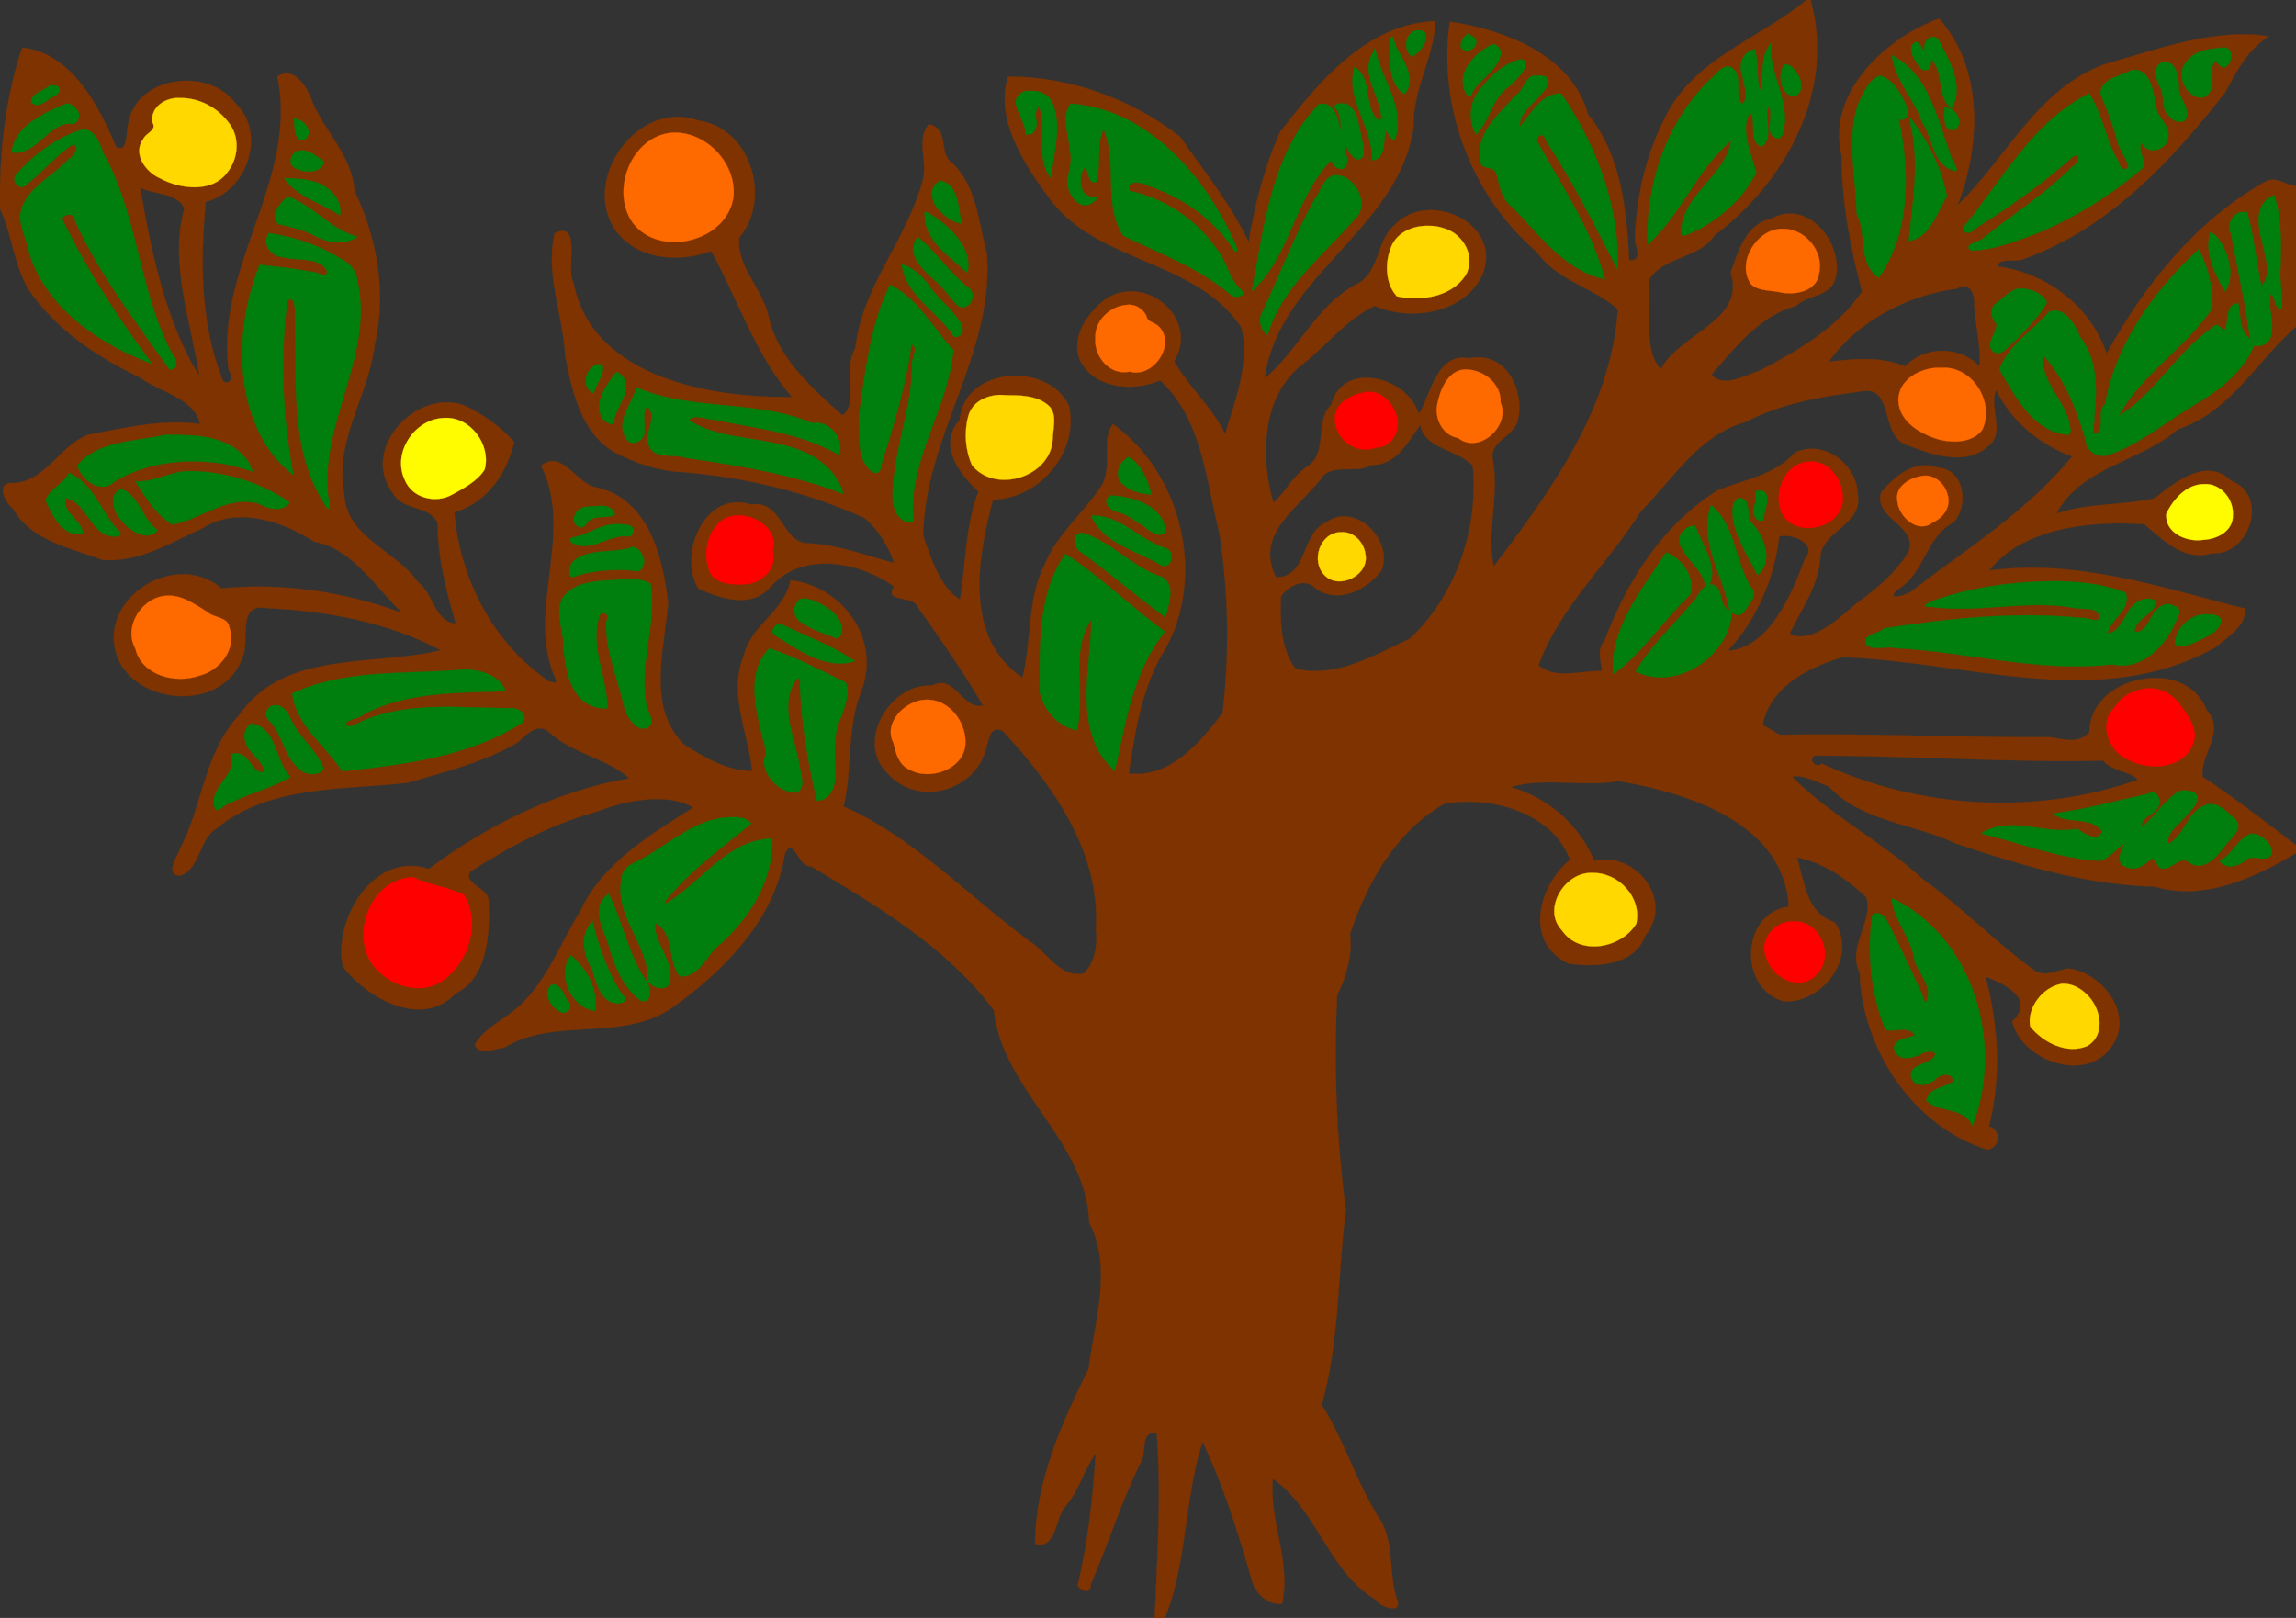 <?xml version="1.0" encoding="UTF-8" standalone="no"?>
<svg xmlns:dc="http://purl.org/dc/elements/1.1/" xmlns:cc="http://creativecommons.org/ns#" xmlns:rdf="http://www.w3.org/1999/02/22-rdf-syntax-ns#" xmlns:svg="http://www.w3.org/2000/svg" xmlns="http://www.w3.org/2000/svg" xmlns:sodipodi="http://sodipodi.sourceforge.net/DTD/sodipodi-0.dtd" xmlns:inkscape="http://www.inkscape.org/namespaces/inkscape" width="1006pt" height="709pt" viewBox="0 0 1006 709" version="1.1" id="svg4154" inkscape:version="0.91 r13725" sodipodi:docname="TreeColour.svg">
<rect x="0" y="0" width="1006" height="709" fill="#333333" stroke="none"/>
<defs id="defs4358"/>
<sodipodi:namedview pagecolor="#ffffff" bordercolor="#666666" borderopacity="1" objecttolerance="10" gridtolerance="10" guidetolerance="10" inkscape:pageopacity="0" inkscape:pageshadow="2" inkscape:window-width="1600" inkscape:window-height="837" id="namedview4356" showgrid="false" inkscape:zoom="0.75589441" inkscape:cx="628.75" inkscape:cy="443.125" inkscape:window-x="-8" inkscape:window-y="-8" inkscape:window-maximized="1" inkscape:current-layer="svg4154"/>
<g id="g4562">
<path id="path4156" d="m 791.48,0 1.81,0 c 11.12,39.47 -10.76,79.66 -42.08,103.17 -7.05,10.52 -22.47,8.98 -28.9,19.7 1.67,11.9 -2.81,30.31 5.36,38.9 8.69,-16.02 37.39,-21.21 30.63,-42.23 3.32,-9.31 6.57,-21.39 17.71,-23.67 16.05,-8.9 31.34,10.33 28.49,25.2 -2.04,9.37 -11.92,7.72 -17.57,12.98 -16.01,4.43 -26.6,18.04 -37,30.08 4.96,6.21 15.1,0.18 21.34,-1.84 16.59,-8.6 34.02,-18.85 44.62,-34.51 -5.21,-19.57 -8.97,-39.4 -8.99,-59.75 -6.71,-27.4 19.47,-51.42 42.71,-59.89 19.58,22.03 18.3,55.45 8.13,81.79 21.57,-20.7 35.55,-52.33 65.93,-62.25 22.77,-6.37 46.66,-15.4 70.39,-11.8 -9.04,5.75 -14.04,15.05 -18.87,24.29 -23.59,30.24 -51.08,59.81 -88.08,73.16 -3.06,1.96 -11.42,-0.86 -11.87,3.4 21.69,2.96 40.71,17.4 47.79,38.26 16.48,-29.91 39.01,-58.27 69.54,-75.4 4.52,-2.46 8.93,1.38 13.43,1.99 l 0,61.55 c -17.16,14.93 -28.55,37.38 -51.78,44.98 -16.4,14.34 -42.73,16.57 -53.13,36.93 13.85,-4.71 28.85,-3.5 43.04,-6.67 8.75,-7.14 22.93,-18.19 33.3,-7.78 16.97,6.41 8.28,32.91 -8.14,31.87 -12.48,3.67 -21.35,-5.66 -29.68,-12.72 -23.39,-1.74 -53.48,1.53 -68,20.26 38.8,-5.11 75.02,7.41 111.87,16.66 1.12,7.57 -7.7,12.55 -12.82,17.02 -50.9,28.5 -109.02,6 -163.43,4.32 -14.87,4.38 -31.51,12.8 -34.92,29.65 1.88,1.09 5.63,3.26 7.51,4.35 39.32,-0.72 78.58,1.27 117.89,1.04 6.2,0.59 12.89,3.49 17.85,-2.31 -0.24,-24.36 42.01,-33.72 51.26,-9.56 8.65,9.21 -2.99,19.46 -1.77,29.18 14.01,9.36 27.9,20.05 40.95,29.99 l 0,3.51 c -18.29,10.92 -40.47,21.09 -61.96,14.66 -30.06,-0.77 -59.1,-9.49 -87.47,-19.02 -18.19,-8.69 -40.88,-9.38 -55.26,-24.86 -4.91,-1.67 -11.78,-5.64 -16.03,-4.14 17.25,17.24 39.45,28.4 57.35,44.88 16.99,12.19 31.5,27.41 48.44,39.65 4.5,3.48 10.19,0.26 15.04,-0.62 14.59,1.54 28.66,19.48 19.68,33.29 -10.78,17.76 -40.18,7.25 -44.11,-10.08 10.18,-9.72 -2.88,-16.4 -11.66,-19.63 5.55,21.44 7.01,44 1.43,65.55 5.52,1.84 4.93,9.1 -0.56,10.33 -32.71,-10.26 -55.08,-44.24 -56.05,-77.63 -5.63,-11.08 5.99,-22.17 2.93,-32.94 -8.31,-8.09 -18.86,-15.38 -30.51,-17.57 3.59,10.68 3.86,24.35 16.71,28.48 10.15,15.26 -5.53,35.42 -22.29,34.64 -20.1,-5.47 -19.03,-38.78 2.11,-41.58 -2.13,-36.8 -44.41,-49.87 -74.61,-54.98 -15.47,2.75 -32.37,-1.88 -47.31,2.63 16.31,4.49 30.25,16.7 36.7,32.38 18.29,-4.46 34.99,17.43 22.37,32.69 -4.75,13.32 -21.9,13.99 -33.66,12.27 -19.85,-9.29 -13.11,-34.3 0.62,-45.49 -7.67,-20.94 -35.26,-28.26 -55.18,-24.49 -21.27,12.14 -33.69,34.65 -41.22,56.95 1.17,9.35 -1.56,18.62 -5.63,26.95 -1.52,31.23 -0.27,62.87 3.79,94.01 -3.61,28.5 -2.73,58.05 -10.53,85.43 10.19,16.06 15.56,35.18 26.15,51.28 5.86,10.8 2.92,23.41 7.06,34.64 1.79,5.9 -7.96,2.58 -9.39,-0.41 -20.84,-12.28 -25.6,-39.31 -45.23,-53.18 -1.83,18.43 8.25,36.58 3.99,54.94 -6.48,0.55 -12.26,-5.07 -13.45,-11.19 -5.87,-20.47 -12.19,-40.67 -21.35,-59.89 -8,24.73 -6.64,52.55 -16.46,77.2 l -4.51,0 c 1.14,-26.58 2.97,-53.96 0.91,-80.82 -7.43,-1.92 -4.27,8.51 -7,12.65 -8.64,17.19 -14.16,35.73 -21.87,53.29 -0.12,5.28 -4.59,2.77 -5.84,0.62 4.72,-18.97 6.63,-38.64 7.99,-57.92 -5.25,7.26 -7.41,16.78 -13.66,23.67 -4.12,5.1 -3.62,18.56 -12.97,16.05 0.19,-27.44 11.68,-52.82 23.48,-76.63 2.66,-21.22 10.62,-43.84 0.27,-64.22 -1.05,-35.74 -38.01,-57.86 -41.81,-93.03 -20.46,-27.59 -50.97,-45.55 -80.05,-63.02 -5.89,0.45 -7.65,-13.75 -11.47,-5.56 -4.44,28.73 -26.24,50.8 -48.73,67.07 -22.24,15.89 -51.95,4.21 -74.36,17.98 -3.83,0.15 -10.54,3.83 -12.84,-1.27 4.45,-7.78 13.38,-11.21 19.7,-17.16 12.27,-11.44 17.91,-27.5 26.6,-41.43 9.6,-21.1 31.36,-33.93 49.52,-45.39 -11.25,-6.65 -29.27,-3.37 -42.24,1.75 -19.89,5.49 -38.39,15.28 -55.65,26.41 -2.77,5.69 8.6,6.94 8.21,13.23 0.5,13.88 -0.24,33.05 -14.58,40.14 -14.67,15.38 -38.44,2.36 -49.33,-11.88 -4.34,-20.74 13.67,-50.83 37.66,-42.74 25.73,-19.29 56.58,-34.32 87.88,-39.71 -9.06,-8.39 -25.03,-10.9 -34.92,-20.05 -4.78,-4.68 -10.26,0.66 -13.7,4.13 -14.93,8.86 -31.93,12.95 -48.39,17.83 -27.96,3.29 -60.47,0.8 -83.77,19.96 -7.98,4.76 -7,17.5 -16.02,20.83 -7.12,-0.5 -1.1,-8.44 -0.07,-11.84 10.03,-19.12 10.64,-42.53 26.18,-58.88 19.71,-28.34 58.91,-20.92 88.08,-28.12 -23.17,-12.34 -49.93,-17.23 -75.96,-18.44 -14.22,-2.65 -7.05,14.46 -11.25,22.4 -8.07,21.4 -41.36,20.77 -52.75,2.65 -14.6,-26.21 22.09,-52.07 43.86,-33.73 27.18,-2.63 54.19,1.56 79.46,10.85 -10.65,-9.38 -21.57,-28.32 -38.77,-31.28 -13.98,-8.92 -33.42,-15.65 -48.64,-6.13 -14.16,6.4 -28.12,15.43 -44.32,14.07 -13.82,-5.29 -30.9,-8.24 -38.92,-22.17 -3.65,-3.05 -8.57,-12.26 0.74,-11.49 14,-1.38 19.67,-16.58 32.05,-21.13 16.11,-3.14 32.46,-6.96 49.02,-4.74 C 85.15,174.34 69.91,171.88 61.49,165.51 42.51,156.37 24.27,144.32 12.36,126.59 6.02,115.62 5.27,102.74 0,91.42 L 0,84.19 C 0.22,62.85 2.99,40.77 9.75,20.84 c 21.4,2.44 33.44,25 41.05,43.44 5.56,3.22 4.33,-7.13 5.4,-9.92 3.09,-21.16 35.04,-25.12 46.8,-9.31 13.99,13.17 5.47,38.76 -12.85,43.43 -2.38,25.38 -2.45,52.36 6.82,76.47 0.87,4.98 6.52,2.64 3.2,-2.99 -6,-45.1 30.77,-83.04 21.36,-128.48 7.11,-4.49 12.27,3.69 14.64,9.36 5.23,14.21 18.1,24.97 19.13,40.75 9.99,20.88 14.17,44.76 8.86,67.57 -2.52,22.12 -17.84,41.9 -13.38,64.89 0.73,19.64 22.43,24.91 32.25,38.91 6.93,5.04 7.28,17.48 16.67,18.3 -4.18,-14.3 -7.97,-29.06 -7.93,-44.07 -3.64,-8 -15.51,-5.13 -19.72,-13.24 -14.61,-19.46 10.89,-46.41 31.89,-38.07 7.86,3.74 15.58,9.28 21.33,15.78 -3.06,13.37 -11.54,26.59 -26.21,30.85 2.42,29.23 17.03,57.45 41.51,74.12 0.93,-0.03 3.22,1.21 3.2,-0.39 -14.11,-29.26 8.44,-64.54 -6.72,-94.16 9.38,-7.49 15.49,8.19 24.39,9.55 22.72,5.03 28.98,30.49 31.29,50.48 -1.58,20.45 -9.56,46.01 7,62.16 8.83,5.75 19.13,11.61 29.82,11.57 -1.61,-16.81 -10.65,-33.66 -3.55,-50.82 3.06,-13.25 18.08,-19.4 20.31,-32.77 22.47,2.52 39.63,25.43 31.25,48.14 -6.73,16.28 -3.97,34.44 -7.96,51.05 30,12.99 54.54,39.08 81.15,58.78 7.9,4.69 13.51,16.59 24.2,14.32 5.06,-5.15 5.93,-12.7 5.24,-19.59 1.94,-33.78 -18.98,-63.1 -40.82,-86.64 -5.78,-2.56 -5.76,3.52 -7.13,6.9 -4.09,19.19 -29.76,26.86 -43.2,11.79 -14.5,-13.59 0.87,-39.78 19.35,-38.54 9.8,-5.54 13.34,10.91 22.3,8.67 -8.68,-14.92 -18.67,-29.08 -28.59,-43.19 -2.41,-5.5 -14.97,-1.53 -10.36,-8.94 -15.4,-10.97 -40.11,-15.5 -53.91,-0.13 -8.25,10.07 -21.84,5.55 -31.78,1.09 -9.15,-14.74 2.51,-43.5 23.02,-36.86 14.14,-2.29 13.32,17.66 25.8,16.99 12.82,0.82 24.78,5.41 36.94,8.65 -2.56,-7.32 -6.94,-14.69 -12.94,-19.71 -25.14,-11.42 -52.2,-17.87 -79.71,-20.14 -10.86,-0.45 -21.34,-4.07 -30.81,-9.21 -14.06,-8.92 -17.62,-26.43 -20.7,-41.51 -0.83,-18.04 -8.9,-35.83 -4.63,-53.94 12.13,-5.88 4.71,15.65 8.21,21.41 8.1,42.7 62.05,50.82 95.8,50.32 -16.15,-18.48 -23.54,-42.52 -35.39,-63.9 -13.7,4.89 -31,4.12 -40.99,-7.88 -17.38,-22.18 8.4,-59.17 35.32,-49.37 22.92,3.19 32.34,34.09 17.97,51.31 -1.44,12.12 9.64,21.97 12.54,33.46 3.75,19.01 19.34,32.55 32.63,44.47 7.45,-5.26 0.03,-20.82 5.68,-29.46 2.88,-26.84 22.38,-47.31 29.29,-72.78 2.95,-8.27 -3.09,-18.23 2.88,-25.38 9.39,2.05 3.86,12.82 10.41,17.23 10.6,10.06 11.31,25.8 14.97,39.08 3.63,43.93 -27.39,80.64 -27.85,124.03 3.23,9.61 7.8,23.25 16.13,27.92 2.65,-15.56 2.18,-32.18 8.12,-47.3 -8.35,-7.49 -18.03,-20.67 -8.29,-31.24 1.83,-23.63 39.24,-25.89 48.03,-6.05 4.11,20.4 -13.04,40.33 -33.42,40.89 -6.79,25.35 -12.91,60.72 12.9,77.99 4.23,-16.23 1.9,-34.11 9.69,-49.37 5.21,-13.36 16.99,-22.52 24.67,-34.38 5.65,-8.08 -0.27,-20.93 5.36,-27.39 31.49,22.73 41.49,70.18 20.56,102.46 -8.38,15.61 -11.16,33.93 -13.71,50.66 18.29,2.13 31.32,-13.59 41.18,-26.57 3.02,-25.96 2.61,-52.83 -1.43,-78.68 -5.81,-22.93 -7.5,-50.32 -26.02,-67.03 -11.67,5.16 -29.64,3.79 -35.5,-9.76 -3.18,-9.98 3.88,-19.95 11.48,-25.74 17.3,-11.78 41.65,8.18 30.21,27.1 6.03,10.88 17.26,20.87 22.31,31.91 4.31,-14.21 11.13,-31.57 7.05,-46.86 C 523.59,113.1 479.86,115.65 459.08,85.92 448.3,71.28 435.88,51.93 441.73,33.59 c 26.6,-0.15 54.12,9.68 75.36,26.38 10.45,15.07 22.13,29.34 30,46.16 2.75,-16.48 6.95,-32.93 13.73,-48.27 17.07,-21.89 37.86,-47.45 68.12,-48.6 -0.56,15.87 -10.08,29.94 -9.53,46.05 -6.3,45.44 -59.18,65.23 -65.35,110.61 14.34,-11.78 22.44,-31.56 39.74,-41.07 11.02,-4.79 8.88,-19.44 17.49,-26.46 14.4,-15.23 47.21,-0.92 38.34,21.72 -7.59,17.06 -31.29,20.98 -47.28,13.95 -12.83,5.91 -21.17,17.71 -32.24,26.02 -17.37,13.96 -17.98,40.53 -12.18,60.17 5.44,-4.65 8.46,-11.63 14.64,-15.64 9.76,-6.19 3.01,-19.69 10.78,-27.38 5.01,-19.55 33.67,-12.07 38.29,4.18 4.64,-6.26 7.43,-27.52 22.14,-24.38 16.18,-3.58 24.7,14.7 21.16,27.6 -1.94,6.87 -12.38,8.7 -10.88,16.64 2.99,15.63 -2.91,31.65 0.41,47.02 25.24,-33.47 51.46,-69.33 54.43,-112.73 -10.68,-9.68 -26.74,-12.47 -35.41,-25.04 C 644.82,86.08 629.88,46.75 635.24,9.48 c 23.85,3.54 53.48,14.61 60.56,40.62 14.53,17.83 16.92,41.83 18.02,63.9 5.56,0.6 3.45,-5.16 2.5,-8.37 0.4,-18.55 4.75,-37.56 13.22,-54.12 C 742.12,25.53 770.75,17.21 791.48,0 M 621.44,14.29 c -4.86,-0.26 -5.37,7.62 -2.63,9.43 2.52,-1.15 8.47,-9.95 2.63,-9.43 m 21.8,1.71 c -8.46,9.02 9.14,4.07 0,0 m 201.86,7.98 c 7.88,4 4.55,17.92 9.68,22.03 4.56,-8.83 -1.76,-18.43 -5.25,-26.57 -2.82,-5.89 -7.69,0.81 -4.43,4.54 M 610.03,18.24 c -0.23,6.98 -0.7,17.32 5.01,21.66 5.65,-6.82 -4.48,-16.4 -5.01,-21.66 m 228.21,3.15 c 0.88,5.4 7.74,14.54 6.86,2.59 -3.99,1.55 -4.96,-8.95 -6.86,-2.59 M 654.28,20.33 c -7.27,3.15 -16.48,13.62 -10.56,20.63 2.25,-5.6 19.17,-16.96 10.56,-20.63 m 120.79,1.74 c -3.2,5.94 -0.56,15.16 -4.06,20.13 -2.81,-6 -1.1,-13.04 -2.86,-19.3 -10.45,3.73 2.01,16.78 -4.14,24.15 -6.74,-1.35 0.42,-17.09 -7.76,-17.06 -22.4,17.47 -34.03,47.23 -33.41,74.94 13.76,-12.89 21.83,-34.6 36.74,-45.36 0.59,15.55 -22.58,26.34 -22.04,42.71 11.86,-3.64 24.47,-14.88 31.03,-26.42 -2.31,-8.83 -7.58,-19.45 -2.41,-28.13 5.81,2.46 0.23,13.35 5.59,15.42 4.66,-5.02 -0.48,-12.32 2.29,-18.11 6.42,1.45 -1.64,14.32 5.52,14.78 5.34,-12.46 -4.96,-26.1 -4.49,-37.75 m 197.31,0.24 c -11.24,-1.09 -22.09,9.63 -10.58,19.07 11.59,4.03 2.08,-18.1 10.18,-15.4 3.25,8.46 8.38,-7.11 0.4,-3.67 m -370.22,1.73 c -5.57,11.41 5.73,18.44 3.68,29.83 -9.32,-0.44 -5.47,-18.76 -11.74,-22.88 -3.01,13.18 8.23,24.66 7.98,38.03 6.43,-0.94 0.75,-22.1 8.28,-9.02 4.7,-9.78 -5.86,-26.51 -8.2,-35.96 m 228.09,2.08 c 1.72,9.51 9.57,16.96 12.22,26.28 5.39,6.38 4.74,18.94 13.53,21.31 -7.25,-15.78 -9.88,-38.64 -25.75,-47.59 m -167.16,1.67 c -9.88,5.76 -22.2,16.71 -16.08,29.34 5.47,-6.02 6.16,-15.81 14.02,-20.08 2.82,-2.83 11.9,-12.83 2.06,-9.26 m 284.34,0.31 c -5.05,4.1 1.44,9.98 1.41,14.99 -1.92,6.66 10.96,15.46 7.97,3.6 -5.3,-4.68 -0.44,-19.26 -9.38,-18.59 m -165.39,1.05 c -1.35,3.86 -1.29,9.3 2.42,11.83 7.44,1.4 2.34,-12.09 -2.42,-11.83 m 152.47,2.33 c -4.47,2.96 -14.87,3.75 -12.98,10.87 5.33,8.77 5.67,19.61 11.38,28.16 3.39,4.42 -4.98,6.87 -4.95,1.72 -5.92,-9.09 -7.59,-21.51 -12.92,-29.99 -23.33,11.77 -36.46,36.55 -52.66,56.2 -1.05,0.81 -1.99,3.48 0.27,2.35 15.48,-9.92 31.24,-20.13 44.53,-32.81 3.85,-2.1 5.76,-0.21 3.56,3.61 -11.97,13.2 -27.81,22.22 -41.23,33.92 -2.21,1.17 -10.05,3.42 -3.58,3.5 25.78,-4.49 49.98,-17.9 69.91,-34.13 6.51,-2.93 -2.85,-10.23 2.82,-14.07 3.61,9.45 15.14,0.79 8.44,-6.79 -5.72,-6.2 -2.42,-22.33 -12.59,-22.54 M 670.83,34.26 C 664.4,47 644.9,55.89 650.29,72.38 c 9.69,-0.51 5.5,10.81 10.9,15.5 12.13,11.75 23.26,28.73 40.55,33.12 -5.91,-20.66 -17.99,-39.02 -28.67,-57.46 -1.86,-2.57 1.34,-7.6 3.77,-4.47 11.73,17.66 23.1,39.26 31.18,55.86 -0.43,-26.61 -9.75,-51.2 -24.48,-72.93 -8.91,0.04 -12.8,10.58 -17.64,14.94 -7.75,-6.79 25.08,-25.08 4.93,-22.68 m 151.77,0.05 c -15.81,15.25 -8.23,39.31 -8.27,58.84 4.91,8.38 0.37,20.85 8.67,27.08 13.5,-20.4 12.95,-46.99 7.35,-69.77 11.76,6.03 -1.79,-18.36 -7.75,-16.15 M 22.36,38.3 c -2.72,1.66 -13.52,7.6 -4.11,6.45 1.93,-2.9 11.84,-5.78 4.11,-6.45 m 426.03,3.02 c -6.12,2.51 2.2,11.62 1.82,16.57 6.22,0.68 -0.68,-12.36 5.63,-12.07 4.32,8.79 -0.92,21.61 4.1,29.47 C 461.19,64.18 468,36.98 448.39,41.32 M 75.42,44.42 C 69.11,45.05 65.89,51.16 68.84,56.6 44.69,72.5 91.58,92.56 99.94,72.84 110.13,57.94 90.6,40.92 75.42,44.42 m 394.19,2.02 c -4.62,4.56 2.46,20.65 -0.06,29 -3.57,5.82 3.84,18.18 9.42,11.8 -8.56,-0.23 -7.67,-12.36 -2.92,-16.57 6.92,25.2 1.81,-13.34 7.68,-15.88 7.42,14.1 0.39,33.7 8.89,47.63 16.04,7.9 33.46,13.98 47.23,26.12 8.66,2.05 0.05,-2.88 -0.78,-5.68 -6.99,-19.44 -24.62,-34.39 -44.84,-38.28 -3,-7.13 5.67,-6.09 9.1,-4.11 15.51,5.33 29.41,14.66 37.71,28.39 C 528.65,79.47 502.95,48.87 469.61,46.44 M 578.48,46.39 C 558.65,67 554.99,97.91 550.01,124.8 c 14.38,-14.46 17.84,-41.83 33.9,-56.63 2.21,9.42 8.12,3.82 4.1,-1.95 3.11,-9.64 5.16,8.97 8.97,0.56 -2.54,-6.54 -1.57,-23.21 -11.14,-20.14 3.44,4.31 2.91,10.72 1.4,15.47 -2.14,-5.19 -0.83,-16.14 -8.76,-15.72 M 26.8,47.58 c -8.37,3.39 -18.97,8.78 -20.58,18.25 10.01,0.54 13.97,-12.04 23.8,-12.71 7.67,1.4 1.49,-10.49 -3.22,-5.54 m 826.19,0.57 c -1.52,15.55 10.9,4.46 0,0 m -723.1,5.19 c 0.24,14.69 9.6,2.86 0,0 m 708.18,0.91 c 3.93,16.67 1.13,33.26 -0.65,50.17 6.61,-0.96 11.18,-12.46 14.6,-18.62 -1.73,-10.99 -8.94,-23.81 -13.95,-31.55 m -804.4,4.13 c -8.32,3.69 -16.39,8.66 -22.78,15.51 -2.49,1.58 -6,6.47 -1,7.07 7.5,-5.7 13.77,-13 21.29,-18.73 6.13,-0.25 2.66,6.6 -0.62,8.35 -8.67,9.37 -27.09,17.04 -18.62,32.42 4.3,27.02 28,44.78 51.83,54.22 C 49.76,138.42 37.35,118.27 26.6,97.38 24.5,94.16 31,91.5 32.8,94.16 c 10.38,24.34 27.04,44.94 41.55,66.7 3.54,0.75 1.42,-4.58 -0.18,-5.92 C 59.9,127.64 59.74,95.2 44.64,68.32 42.97,63.55 40.52,55.36 33.67,58.38 m 259.37,0.9 c -15.22,2.93 -22.06,20.45 -17.29,33.9 8.36,18.5 38.36,14.11 44.2,-4.36 3.48,-15.37 -11.02,-31.46 -26.91,-29.54 m -162.48,7.83 c -8.59,6.08 8.71,10.04 10.33,4.09 -3.12,-2.02 -6.19,-5.17 -10.33,-4.09 M 582.8,78.28 c -12.42,17.65 -18.53,38.26 -28.29,57.27 -1.78,2.79 -2.13,7.14 0.44,9.5 6.14,-20.02 24.1,-33.38 37,-49.06 8.55,-5.03 0.2,-21.24 -9.15,-17.71 m -456.31,0.84 c 3.46,4.89 15,9.66 21.52,13.54 C 148.02,82 135.03,79.05 126.49,79.12 m 285.88,1.11 c -8.37,4.38 1.95,15.27 7.74,16.46 -0.82,-4.97 -1.96,-15.83 -7.74,-16.46 M 61.4,82.18 C 65.9,108.3 72.35,140.96 87.3,164.7 84.13,142.44 73.88,115.54 80.78,91.31 77.57,84.22 67.26,85.42 61.4,82.18 m 64.91,5.09 c -3.37,2.23 -8.31,10.63 -1.34,10.74 9.91,0.66 19.71,10.94 29.09,5.9 -10.07,-3.23 -17.82,-13.06 -27.75,-16.64 m 863.92,39.75 c -2.54,-10.83 -3.34,-22.23 -6.36,-32.98 -3.15,-0.67 -6.11,1.82 -5.92,5.05 2.8,16.99 7.11,33.81 9.07,50.95 11.12,3.86 6.56,-13.91 6.27,-19.66 2.36,-9.21 6.39,9.31 5.75,2.58 -2.29,-15.26 1.57,-31.12 -3.25,-46.05 -14.31,7.1 6.93,32.42 -5.56,40.11 M 406.16,94.29 c -0.44,10.11 10.51,17.41 17.07,23.45 1.83,-8.3 -9.77,-20.32 -17.07,-23.45 m 216.09,6.13 c -13.92,0.49 -16.78,19.42 -9.99,28.45 9.07,2.21 21.26,0.31 27.9,-6.83 8.54,-12.83 -5.15,-24.57 -17.91,-21.62 m 153.5,1.88 c -7.41,3.31 -13.95,16.1 -6.66,22.75 7.82,1.45 17.56,4.79 24.65,-0.33 8.36,-11.73 -4.49,-27.74 -17.99,-22.42 m -657.43,0.96 c -5.62,15.36 29.64,3.37 25.61,18.65 -9.63,-2.76 -19.65,-3.67 -29.56,-4.82 -10.96,27.34 -11.44,68.05 12.69,88.53 -4.06,-21.84 -5.17,-48.45 -2.52,-71.95 -0.24,-3.86 4.08,-5.15 5.34,-1.23 1.82,28.92 -3.31,63.33 13.46,88.37 -6.78,-32.81 22.95,-68.54 10.72,-102.85 -10.05,-7.95 -23.13,-12.88 -35.74,-14.7 m 850.76,-0.02 c -2.04,7.86 2.66,16.88 5.85,22.61 3.66,-5.77 -1.16,-20.36 -5.85,-22.61 m -566.77,2.07 c -5.96,8.68 11.23,17.84 15.4,24.97 4.22,7.8 11.24,0.2 4.84,-4.64 -7.91,-5.57 -13.52,-15.33 -20.24,-20.33 m 521.2,71.99 c -5.11,3.59 1.82,15.42 -7.39,13.62 0.36,-13.54 4.21,-28.91 -4.37,-40.73 -3.37,-5.11 -5.15,-14.26 -13.21,-12.96 -6.93,8.3 -17.65,14.32 -21.39,24.67 6.32,10.93 15.12,27.06 28.97,27.58 0.73,-11.34 -15.92,-24.2 -11.25,-35.51 9.98,9.39 14.79,23.97 19.71,36.42 0.84,17.29 19.1,2.79 26.88,-0.87 15.46,-12.21 38.46,-19.82 45.56,-39.48 -6.85,-2.43 -5.96,-10.19 -7.1,-16.02 -5.54,0.29 -0.66,18.51 -8.42,9.32 -16.64,10.28 -27.25,31.97 -45.57,41.48 9.21,-19.79 29.83,-32.03 42.33,-49.73 0.48,-8.01 -1.61,-17.56 -5.18,-24.23 -18.7,17.74 -35.64,40.7 -39.57,66.44 m -527.22,-60 c 2.41,12.05 15.7,19.14 22.21,29.29 5.57,-0.34 -0.33,-7.49 -2.27,-9.85 -7.31,-5.53 -11.95,-16.83 -19.94,-19.44 m -5.89,8.83 c -8.26,16.94 -9.76,36.04 -13.17,54.3 0.61,7.71 -1.5,24.15 7.1,25.99 5.23,-18.26 12.29,-37.04 13.78,-56.41 7.81,-0.52 0.56,8.75 2.72,13.24 -1.69,17.7 -7.78,34.76 -8.8,52.72 0.11,4.66 0.84,12.09 7.14,11.8 -2.35,-26.34 15.26,-48.9 17.53,-73.99 -8.28,-9.16 -15.7,-22.35 -26.3,-27.65 m 467.07,0.32 c -22.29,2.94 -44.2,14.85 -56.17,32.09 11.15,-1.36 22.79,-2.5 33.46,2.09 8.55,-9.39 24.46,-8.98 32.6,0.07 0.7,-7.28 -1.62,-17.9 -2.37,-26.53 0.57,-4.19 -1.51,-11.48 -7.52,-7.72 m 25.45,1.18 c -3.25,3.55 -12.97,6.83 -8.11,12.59 4.15,3.91 -6.81,12.09 0.99,13.78 7.97,-5.52 14.08,-13.65 20.22,-21.09 -1.96,-4.01 -8.68,-6.34 -13.1,-5.28 m -392.06,7.77 c -15.6,3.44 -11.85,29.32 4.2,26.41 11.77,3.48 21.59,-17.03 7.43,-20.26 -1.44,-5.37 -5.84,-8.69 -11.63,-6.15 m -228.23,25.15 c -4.85,0.67 -6.92,8.15 -2.96,10.33 0.78,-2.81 5.49,-10.87 2.96,-10.33 m 585.93,1.87 c -10.1,-0.04 -19.49,8.21 -14.3,18.92 6.71,9.43 22.87,15.28 32.91,7.58 6.5,-12.35 -4.12,-29.13 -18.61,-26.5 m -209.6,0.87 c -8.91,5.48 -13.29,24.99 0.19,27.52 7.85,7.42 21.68,-4.44 17.32,-13.99 0.68,-9.21 -9.17,-15.5 -17.51,-13.53 m -368.64,0.92 c -4.44,5.24 -11.57,17.48 -2.43,20.71 0.44,-6.19 10.35,-16.66 2.43,-20.71 m -180.11,3.06 c -2.07,5.59 3.786,4.644 -1.684,4.864 M 279.5,171.13 c -2.05,6.32 -9.9,15.99 -3.12,21.81 8.81,1.19 2.37,-11.42 6.52,-16.17 9.18,3.63 -3.2,15.98 4.59,20.96 27.26,4.07 54.69,7.29 80.34,17.04 -9.6,-25.87 -48.04,-17.11 -66.79,-29.87 -0.62,-4.78 7.03,-2.4 9.22,-2.51 19.04,4.16 39.42,5.7 56.72,15.54 1.76,-5.08 -4.79,-13.43 -11.22,-11.49 -24.11,-10.46 -52.38,-5.33 -76.26,-15.31 m 535.92,0.4 c -17.4,2.27 -34.84,5.14 -50.53,13.39 -20.49,5.6 -31.76,24.89 -45.91,39.1 -14.39,22.91 -35.89,42.38 -44.88,67.52 7.2,6.39 18.94,2.27 27.78,2.46 -0.34,-4.25 -2.37,-9.46 1.1,-12.97 9.68,-26.21 25.69,-51.32 49.86,-66.3 11.6,-4.54 25.05,-6.62 33.65,-16.44 13.02,-5.91 27.3,5.3 27.53,18.63 2.1,13.53 -16.14,15.53 -16.46,27.66 -0.77,12.11 -8.43,22.72 -13.4,33.08 9.35,5.08 21.96,-6.98 29.26,-13.24 8.58,-6.27 17.2,-13.31 22.77,-22.45 4.44,-11.92 -15.49,-14.41 -11.95,-26.18 5.85,-7.15 14.67,-14.49 24.61,-10.96 11.8,0.67 14.11,16.45 7.09,24.09 -12.15,6.17 -12.61,22.5 -24.55,29.49 -6.17,5.58 5.67,2.15 7.55,-0.42 24.09,-18.28 49.76,-34.46 68.96,-57.95 -14.09,-5.2 -26.8,-15.43 -33.17,-29.2 -3.72,7.13 4.2,18.39 -3.41,24.55 -10.11,9.16 -24.96,3.86 -36.11,-0.53 -11.67,-4.07 -5.13,-26.4 -19.79,-23.33 m -379.81,2.88 c -13.93,1.4 -12.44,18.52 -9.43,28.25 10.53,13.64 36.12,4.72 33.98,-13.48 5.23,-16.17 -15.02,-15.34 -24.55,-14.77 m 158.13,-0.01 c -15.55,4.21 -5.43,25.86 8.23,20.77 17.95,-0.75 7.43,-29.79 -8.23,-20.77 M 191.8,184.61 c -12.37,2.51 -19.25,17.05 -12.17,27.77 9.58,11.64 22.9,1.56 31.38,-5.74 4.05,-11.38 -6.69,-25.31 -19.21,-22.03 m 430.51,1.64 c -5.5,7.36 -10.25,17.67 -21.43,17.51 -6.55,3.87 -14.64,-0.4 -20.81,4.3 -9.63,13.82 -31.05,25.27 -20.91,44.93 14.03,-0.13 10.67,-19.15 21.85,-24.06 12.56,-9.21 29.66,7.55 24.34,20.97 -6.43,8.7 -19.3,15.07 -29.1,7.81 -4.51,-4.88 -12.35,-0.82 -15.02,3.81 -0.38,10.57 -0.19,22.59 6.34,31.53 18.27,4.2 34.51,-5.92 50.21,-13.2 20.43,-19.27 30.12,-48.46 27.51,-75.84 -7.11,-7.34 -21.18,-7.24 -22.98,-17.76 M 72.6,191.48 c -12.68,3.2 -28.13,2.09 -37.59,12.63 2.17,6.34 10.47,11.84 15.29,5.25 17.75,-9.12 39.47,-10.77 58.61,-4.33 C 103.2,191.78 85.19,191.49 72.6,191.48 m 421.83,9.95 c -8.99,7.23 0.32,13.66 8.8,14.15 -1.28,-4.98 -4.83,-12.26 -8.8,-14.15 m 297.16,1.99 c -10.06,1.88 -13.11,12.7 -9.99,21.35 5.19,7.9 17.66,7.04 23.12,-0.28 5.2,-8.76 -2.18,-23.02 -13.13,-21.07 m -709.93,4.04 c -7.13,0.45 -13.37,4.52 -20.63,4.41 3.91,6.26 8.34,12.59 14.32,17.05 12.59,-2.46 24,-12.83 37.7,-9.44 3.71,1.58 8.93,4.52 12.32,0.82 -12.79,-8.47 -28.58,-13.14 -43.71,-12.84 m -51.04,0.99 c -2.49,4.2 -7.54,6.59 -9.7,10.6 2.75,5.58 6.53,14.91 14.26,13.99 -0.57,-4.38 -11.04,-10.41 -6.79,-15.81 9.68,0.13 13.05,19.62 23.33,16.6 -6.99,-7 -12.09,-21.6 -21.1,-25.38 m 807.18,2.71 c -13.26,4.06 0.23,25.65 9.4,16.12 11.62,-4.29 3.03,-23.71 -9.4,-16.12 m 125.68,2.32 c -6.23,0.63 -9.94,6.57 -13.27,11.11 -1.3,12.86 18.47,13.6 25.24,6.88 5.45,-8.4 -1.66,-20.53 -11.97,-17.99 M 53.27,215.3 c -9.59,4.33 7.64,23.47 14.34,17.11 -5.83,-4.7 -8.32,-14.99 -14.34,-17.11 m 716.83,0.86 c 1.49,2.56 -3.44,11.1 1.64,10.91 0.33,-3.24 4.2,-12.53 -1.64,-10.91 m -283.5,1.96 c -4.36,5.38 8.85,5.14 10.85,9.45 4.82,0.64 7.94,7.62 12.36,5.31 -0.95,-10.75 -14.16,-14.32 -23.21,-14.76 m 274.74,1.16 c -4.57,8.22 4.37,22.19 8.96,31.07 5.68,-5.79 1.22,-14.95 -3.31,-20.36 -3.28,-2.95 -0.22,-11.89 -5.65,-10.71 m -505.64,3.81 c -3.16,1.4 -5.41,7.66 -0.02,6.81 2.01,-5.5 7.95,-3.49 12.4,-4.88 -1.47,-4.3 -8.93,-1.27 -12.38,-1.93 m 494.5,-0.04 c -4.38,13.13 4.83,27.84 7.76,40.91 3.04,10.53 7.67,0.37 9.96,-3.87 -8.21,-10.6 -8.2,-28.6 -17.72,-37.04 m -430.41,4.28 c -9.35,3.33 -11.49,16.96 -6.97,24.79 8.28,5.91 27.66,3.59 24.64,-10.39 3.37,-10.12 -9.12,-16.71 -17.67,-14.4 m 159.85,-0.35 c 4.11,9.59 18.99,13.6 28.25,19.26 5.5,3.08 6.39,-5.01 0.6,-5.86 -10.13,-3.38 -17.98,-13.34 -28.85,-13.4 m -214.85,4.36 c -4.15,2.58 -9.94,3.65 -13.81,5.5 7.08,5.07 16.04,-4.41 24.07,-2.49 6.46,-4.55 -8.09,-3.92 -10.26,-3.01 m 477.35,-0.03 c -14.79,4.63 5.6,16.84 5.83,24.65 4.4,-6.18 -4.04,-19.27 -5.83,-24.65 m -267.8,3.09 c -5.52,1.1 -1.2,6.62 1.87,8.42 11.83,7.98 22.29,17.82 33.93,26.09 1.21,-5.54 4.29,-14.06 -3.23,-15.89 -11.96,-4.36 -21,-14.77 -32.57,-18.62 m 109.49,0.73 c -10.29,5.46 -4.76,22.85 6.85,17.73 12.57,-3.51 5.71,-23.2 -6.85,-17.73 m 195.74,-0.03 c -2.09,18.27 -9.67,36.04 -22.49,50.07 18.16,-1.24 27.99,-24.73 33.78,-40.32 5.8,-6.54 -5.68,-11.3 -11.29,-9.75 m -504.3,6.2 c -6.39,2.05 -27.09,-0.31 -24.54,10.69 8.03,-3.31 17.2,-3.02 25.72,-3.46 7.88,4.5 4.61,-10.98 -1.18,-7.23 m 455.09,2 c -9.68,15.1 -23.41,31.55 -22.67,50.21 11.85,-8.86 20.73,-22.95 31.93,-33.25 2.61,-6.72 -4.1,-15.09 -9.26,-16.96 m -263.32,0.8 c -11.36,16.83 -10.08,38.08 -10.78,57.65 1.01,7.52 7.37,15.49 14.79,17.06 3.64,-14.12 -3.92,-38.17 8.08,-49.86 0.5,21.27 -8.74,50.57 8.75,66.92 4.56,-20.53 7.86,-41.75 21.11,-58.87 -13.93,-10.31 -27.11,-23.14 -41.95,-32.9 m -203.33,11.31 c -9.29,1.13 -19.78,3.51 -17.34,15.77 2.24,13.14 0.55,37.99 18.8,38.27 -0.33,-12.84 -8.49,-27.78 -2.86,-41.34 2.45,-0.06 6.51,-1.2 4.26,4.39 -0.56,13.24 5.64,25.1 7.86,37.84 1.47,3.9 7.17,11.94 10.33,5.91 -8.66,-19.27 2.38,-39.74 -0.6,-59.81 -6.19,-3.35 -13.8,-0.89 -20.45,-1.03 m 617.95,1.07 c -11.93,2.11 -25.69,3.63 -35.71,8.4 19.49,3.11 39.99,-3.12 59.9,0.26 4.92,1.04 18.51,-0.8 14.09,7.72 -31.09,-4.88 -62.86,-0.9 -93.7,3.09 -1.89,2.73 -11.39,3.21 -6.91,6.87 35.37,-0.77 69.85,11.69 105.62,7.18 15.46,3.88 25.27,-11.29 29.29,-22.28 -11.02,-8.36 -10.07,12.4 -19.86,10.08 -1.12,-6.59 8.01,-8.86 9.36,-13.7 -11.24,-4.83 -11.37,15.61 -21.41,14.42 -0.37,-6.96 10.27,-10.4 8.21,-18.08 -15.67,-5.84 -32.35,-5.11 -48.88,-3.96 m -133.96,0.96 c -8.73,12.8 -22.07,23.57 -29.59,36.37 16.41,7.69 38.61,-7.14 39.75,-25.53 -6.88,-0.9 -2.38,-13.36 -10.16,-10.84 m -677.12,4.98 c -8.18,2 -15.09,12.29 -10.57,20.43 4.48,23.42 49.41,14.18 38.53,-10.25 -9.3,-1.79 -16.89,-12.79 -27.96,-10.18 m 280.91,0.77 c -9.36,7.91 8.99,13.01 15.3,15.56 5.33,-6.43 -8.63,-15.66 -15.3,-15.56 m 611.88,7.2 c -4.54,1.61 -10.1,7.33 -9.43,11.86 7.16,1.05 31.39,-13.93 9.43,-11.86 m -621.11,3.9 c -2.3,0.57 -4.42,2.39 -1.35,3.82 9.39,5.58 19.83,13.68 31.13,11.15 -8.76,-6.03 -20.52,-9.76 -29.78,-14.97 m -4.94,10.97 c -10.6,10.91 -3.76,31.43 -0.44,44.81 -6.91,9.97 18.05,25.6 12.99,9.19 -1.31,-13.46 -12.59,-35.71 1.44,-44.46 0.25,18.58 3.24,37.65 7.41,54.98 8.91,-1.55 5.44,-14.45 6.28,-20.56 -2.13,-10.07 7.03,-19.83 5.06,-29.34 -10.66,-4.94 -21.56,-11.01 -32.74,-14.62 m -135.8,9.32 c -23.88,1.79 -50.37,-0.21 -72.43,9.91 1.92,13.02 14.41,21.87 21.32,32.44 26.45,-2.72 53.91,-6.48 77.21,-20.37 3.86,-4.33 -2.55,-5.23 -5.9,-5.48 -21.93,0.47 -46.56,-3.23 -66.31,7.67 -8.03,2.2 -5.36,-4.78 -0.18,-4.48 19.26,-12.08 43.25,-11.59 64.73,-12.34 -2.53,-5.58 -12.43,-8.38 -18.44,-7.35 m 736.05,8.86 c -5.91,0.25 -9.47,6.38 -12.85,10.5 -7.16,22.24 35.25,29.77 36.06,7.19 -3.39,-9.61 -11,-21.71 -23.21,-17.69 m -535.76,4.94 c -7.22,2.15 -13.93,11.01 -8.81,17.69 0.1,15.49 23.21,15.67 28.48,3.09 3.08,-11.07 -7.49,-25.07 -19.67,-20.78 m -282.32,1.92 c -5.91,2.59 3.46,7.76 3.72,11.62 2.66,7.01 8.93,20.59 17.66,15.05 -2.6,-7.24 -9.72,-11.88 -12.83,-18.99 -2.17,-2.96 -3.79,-9.31 -8.55,-7.68 m -9.19,7.81 c -7.7,7.7 6.72,13.51 6.45,20.49 -5.74,4.67 -7.98,-9.28 -14.56,-7.34 3.16,8.36 -10.51,14.94 -7.06,22.75 8.93,-6.19 21.94,-8.78 30.62,-13.81 -5.99,-6.41 -5.59,-20.69 -15.45,-22.09 m 685.15,13.04 c -3.3,0.43 -0.68,6.07 2.82,3.5 42.85,19.89 93.91,22.74 138.44,7.09 -2.87,-3.69 -11.54,-3.8 -15.25,-8.43 -42.09,0.95 -83.89,-2.22 -126.01,-2.16 m 160.28,16.2 c -6.91,4.09 -11.13,11.27 -16.97,16.59 -6.97,-5.57 11.92,-8.86 5.03,-15.64 -13.34,2.78 -27.21,6.8 -40.98,8.74 5.57,3.06 15.96,0.09 19.23,7.12 -1.02,6.74 -8.86,2.44 -12.22,0.03 -12.56,2.79 -27.8,-5.33 -39.04,0.75 15.9,4.22 31.62,9.68 48.07,11.5 5.88,-0.69 8.46,-7.47 13.98,-8.58 -0.92,3.08 -6.86,10.88 0.07,11.15 5.05,3.61 9.88,-8.36 12.61,-1.6 3,6.84 8.86,-4.53 13.6,-0.69 7.84,6.16 13.73,-6.24 18.69,-10.99 5.87,-5.5 -3.23,-8.75 -6.65,-12.12 -11.38,-2.21 -12.7,14.39 -21.23,17.31 -7.85,-6.16 25.28,-23.76 5.81,-23.57 m -641.5,12.13 c -14.55,4.2 -25.79,15.14 -39.43,21.33 -7.34,16.22 7.94,29.85 10.12,45.3 -2.04,5.01 3.56,6.19 6.86,5.81 4.45,-10.05 -7.85,-19.06 -5.64,-28.87 10.16,2.8 7.13,16.76 12.19,23.8 7.21,0.47 10.01,-8 14.53,-11.99 13.4,-11.41 25.14,-28.6 24.33,-46.31 -20.23,0.8 -32.18,23.78 -49.67,30.33 9.32,-14.48 26.37,-26.74 40.15,-38.07 -2.62,-2.78 -9.44,-1.31 -13.44,-1.33 m 672.06,6.85 c -5.17,2.16 -7.19,8.32 -12.22,10.95 5.25,5.12 9.17,-4.34 15.01,-2.28 11.28,2.16 2.44,-9.42 -2.79,-8.67 m -293.43,17.93 c -8.83,3.21 -15.18,15.56 -7.38,23.14 7.5,10.65 24.1,6.68 30.47,-2.81 2.63,-13.2 -10.73,-24.05 -23.09,-20.33 m -511.79,1.14 c -22.34,1.2 -28.75,34.44 -8.9,43.45 21.77,13.34 41.11,-17.27 30.7,-35.78 -6.93,-3.66 -15.45,-4.16 -21.8,-7.67 m 85.29,7.84 c -6.06,5.05 -1.43,12.9 0.75,18.78 2.1,9.43 6.28,18.9 13.52,25.49 5.7,1.82 2.5,-7.22 0.32,-9.48 -6.8,-10.25 -9.73,-25.42 -14.59,-34.79 m 563.65,2.01 c 1.19,8.37 8.22,14.78 9.15,23.48 1.19,6.16 11.86,17.44 3.81,22.36 -3.63,-11.7 -10.44,-21.92 -14.73,-33.31 -1.92,-2.35 -3.13,-7.81 -7.01,-6.41 -2.17,16.39 -0.6,33.64 5.57,49.01 4.14,1.01 11.34,-2.56 13.38,3.67 -3,2.69 -10.56,1 -9.09,6.53 5,6.34 11.83,-3.7 17.92,0.22 0.19,7.91 -15.22,5.25 -9.63,12.82 5.66,4.11 10.6,-7.35 16.46,-2.49 4.55,6.55 -9.45,4.6 -10.73,10.82 6.22,4.88 15.26,2.79 18.88,9.16 12.6,-33.84 -0.56,-79.45 -33.98,-95.86 m -47.64,10 c -18.68,6.1 -1.63,32.18 11.87,22.07 9.56,-8.02 2.26,-25.63 -11.87,-22.07 m -523.24,0.54 c -3.82,5.5 -2.55,12.96 1.19,18.16 1.33,5.46 4.73,17.8 12.68,14.16 -6.86,-9.67 -11.16,-21.45 -13.87,-32.32 m -8.82,14.27 c -4.76,7.51 0.89,20.31 9.74,21.8 1.19,-7.21 -4.94,-18.35 -9.74,-21.8 m -8.15,12.29 c -4.66,2.78 4.4,14.86 6.75,8.72 -1.99,-2.78 -3.25,-8.59 -6.75,-8.72 m 659.48,0.04 c -6.28,2.18 -12.34,9.99 -11.33,16.8 5.18,6.58 14.27,11.02 22.62,8.98 13.8,-6.87 1.34,-28.95 -11.29,-25.78 z" inkscape:connector-curvature="0" style="opacity:1;fill:#7f3300;stroke:#7f3300;stroke-width:0.094" sodipodi:nodetypes="ccccccccccccccccccccccccccccccccccccccccccccccccccccccccccccccccccccccccccccccccccccccccccccccccccccccccccccccccccccccccccccccccccccccccccccccccccccccccccccccccccccccccccccccccccccccccccccccccccccccccccccccccccccccccccccccccccccccccccccccccccccccccccccccccccccccccccccccccccccccccccccccccccccccccccccccccccccccccccccccccccccccccccccccccccccccccccccccccccccccccccccccccccccccccccccccccccccccccccccccccccccccccccccccccccccccccccccccccccccccccccccccccccccccccccccccccccccccccccccccccccccccccccccccccccccccccccccccccccccccccccccccccccccccccccccccccccccccccccccccccccccccccccccccccccccccccccccccccccccccccccccccccccccccccccccccccccccccccccccccccccccccccccccccccccccccccccccccccccccccccccccccccccccccccccccccccccccccccccccccccccccccccccccccccccccccccccccccccccccccccccccccccccccccccccccccccccccccccccccccccccccccccccccc"/>
<path inkscape:connector-curvature="0" id="path4158" d="m 621.912,13.268 c -6.014,-0.616 -7.804,8.792 -3.195,11.635 3.385,-2.003 7.394,-6.628 5.605,-10.705 -0.584,-0.695 -1.535,-0.94 -2.41,-0.93 z" style="opacity:1;fill:#007f0e;stroke:#007f0e;stroke-width:0.094"/>
<path inkscape:connector-curvature="0" id="path4160" d="m 642.494,15.334 c -2.168,1.452 -4.295,6.558 -0.17,6.738 3.731,0.589 6.608,-4.61 2.553,-6.35 -0.733,-0.225 -1.936,-1.64 -2.383,-0.389 z" style="opacity:1;fill:#007f0e;stroke:#007f0e;stroke-width:0.094"/>
<path inkscape:connector-curvature="0" id="path4162" d="m 846.824,16.113 c -4.923,0.676 -4.94,8.418 -0.484,9.953 5.715,5.893 1.896,16.457 8.781,21.547 5.791,-10.031 -1.197,-21.242 -5.703,-30.195 -0.638,-0.762 -1.576,-1.332 -2.594,-1.305 z" style="opacity:1;fill:#007f0e;stroke:#007f0e;stroke-width:0.094"/>
<path inkscape:connector-curvature="0" id="path4164" d="m 609.029,18.209 c -0.14,7.842 -1.001,17.863 6.164,23.111 5.848,-6.022 0.02,-14.418 -3.131,-20.17 -1.13,-1.679 -1.895,-8.67 -3.033,-2.941 z" style="opacity:1;fill:#007f0e;stroke:#007f0e;stroke-width:0.094"/>
<path inkscape:connector-curvature="0" id="path4166" d="m 839.527,18.33 c -4.429,1.85 -0.978,7.786 1.062,10.473 1.158,2.594 5.281,2.724 5.396,-0.518 0.085,-2.244 1.182,-6.529 -1.959,-5.191 -2.102,-0.904 -2.149,-4.314 -4.5,-4.764 z" style="opacity:1;fill:#007f0e;stroke:#007f0e;stroke-width:0.094"/>
<path inkscape:connector-curvature="0" id="path4168" d="m 653.859,19.422 c -7.058,3.4 -15.242,11.369 -12.328,19.9 1.014,2.234 2.792,4.627 3.617,1.062 3.571,-6.032 11.692,-9.931 12.539,-17.393 -0.115,-1.883 -2.077,-3.729 -3.828,-3.57 z" style="opacity:1;fill:#007f0e;stroke:#007f0e;stroke-width:0.094"/>
<path inkscape:connector-curvature="0" id="path4170" d="m 774.176,21.623 c -2.956,5.511 -1.149,12.731 -3.068,17.986 -1.603,-5.903 -0.346,-12.178 -2.273,-18.043 -5.271,0.903 -7.274,6.778 -5.531,11.389 0.669,3.747 3.142,10.27 -0.051,12.715 -3.791,-4.45 1.132,-13.289 -5.037,-16.361 -4.081,-1.139 -6.626,4.071 -9.639,6.135 C 729.976,54.155 720.863,81.11 721.875,107.256 c 14.785,-13.093 21.513,-32.972 36.639,-45.605 -2.616,15.787 -22.057,23.805 -21.975,40.639 0.308,2.617 4.92,-0.752 7.043,-1.352 10.776,-5.615 20.616,-14.555 25.951,-25.346 -2.1,-8.231 -7.32,-18.736 -2.729,-26.254 3.173,4.291 -1.269,12.84 5.23,15.02 5.495,-4.573 0.514,-13.341 2.912,-17.768 2.548,4.03 -2.456,11.882 3.473,14.059 3.443,0.461 3.273,-5.147 3.668,-7.922 0.186,-11.744 -7.109,-22.248 -6.16,-34.098 -0.584,0.998 -1.168,1.996 -1.752,2.994 z" style="opacity:1;fill:#007f0e;stroke:#007f0e;stroke-width:0.094"/>
<path inkscape:connector-curvature="0" id="path4172" d="m 974.283,20.809 c -5.747,0.525 -12.469,1.001 -16.264,6.141 -5.147,5.555 -0.085,16.793 7.5,15.771 6.336,-2.605 1.697,-11.648 4.9,-15.928 1.49,0.475 2.984,4.257 5.338,2.168 2.494,-2.045 2.915,-8.283 -1.475,-8.152 z" style="opacity:1;fill:#007f0e;stroke:#007f0e;stroke-width:0.094"/>
<path inkscape:connector-curvature="0" id="path4174" d="m 601.254,23.617 c -5.015,8.967 2.975,17.972 3.818,26.695 0.67,2.307 -0.743,3.072 -2.262,1.219 -5.19,-6.387 -1.534,-17.578 -9.373,-22.234 -4.205,14.438 8.421,26.721 7.635,40.943 6.603,-0.311 4.885,-9.721 6.273,-12.996 1.868,2.804 3.495,6.476 4.535,1.621 2.958,-13.106 -6.667,-24.749 -9.27,-37.016 -0.134,-2.259 -0.974,1.572 -1.357,1.768 z" style="opacity:1;fill:#007f0e;stroke:#007f0e;stroke-width:0.094"/>
<path inkscape:connector-curvature="0" id="path4176" d="m 829.27,26.318 c 2.049,10.03 9.669,17.774 12.887,27.293 4.811,6.618 4.359,18.313 13.561,21.059 4.337,1.749 -1.277,-5.122 -1.318,-7.521 -5.723,-15.413 -9.394,-34.909 -25.572,-43.021 0.148,0.73 0.296,1.461 0.443,2.191 z" style="opacity:1;fill:#007f0e;stroke:#007f0e;stroke-width:0.094"/>
<path inkscape:connector-curvature="0" id="path4178" d="m 666.127,26.033 c -7.717,1.818 -13.981,8.031 -18.574,14.287 -3.804,5.436 -4.232,12.901 -0.803,18.635 6.468,-6.423 7.154,-17.202 15.602,-21.828 2.136,-2.973 7.083,-6.222 5.812,-10.34 -0.47,-0.619 -1.301,-0.79 -2.037,-0.754 z" style="opacity:1;fill:#007f0e;stroke:#007f0e;stroke-width:0.094"/>
<path inkscape:connector-curvature="0" id="path4180" d="m 947.793,27.082 c -4.945,1.583 -3.228,8.123 -1.199,11.537 2.06,3.962 -0.124,9.219 4.014,12.379 1.756,2.903 7.615,3.814 7.635,-0.682 0.353,-4.695 -4.156,-7.9 -3.498,-12.868 -0.362,-4.277 -1.235,-10.722 -6.951,-10.366 z" style="opacity:1;fill:#007f0e;stroke:#007f0e;stroke-width:0.094"/>
<path inkscape:connector-curvature="0" id="path4182" d="m 782.031,28.15 c -3.095,3.183 -2.482,12.436 3.045,13.916 5.12,0.427 4.814,-6.454 2.654,-9.408 -1.166,-2.102 -3.045,-4.543 -5.699,-4.508 z" style="opacity:1;fill:#007f0e;stroke:#007f0e;stroke-width:0.094"/>
<path inkscape:connector-curvature="0" id="path4184" d="m 933.98,30.631 c -4.601,2.916 -13.659,3.444 -13.664,10.525 2.73,6.532 5.422,13.31 7.262,20.266 0.798,4.232 4.274,7.79 4.975,11.734 -1.968,2.454 -4.068,-0.219 -4.289,-2.32 -5.661,-9.358 -6.923,-20.69 -12.854,-29.912 -24.677,12.212 -37.989,37.844 -54.809,58.256 -1.748,3.075 2.929,3.84 4.272,1.37 15.34,-9.589 30.228,-20.123 43.7,-32.126 3.775,-1.698 1.415,3.861 -0.395,4.435 -12.093,12.219 -26.846,21.409 -40.119,32.215 -1.601,0.575 -8.003,2.494 -4.461,4.717 9.853,-0.036 19.426,-4.097 28.629,-7.402 16.86,-6.961 32.689,-16.831 46.469,-28.646 2.105,-3.616 -2.423,-7.924 -0.344,-11.215 2.395,5.622 10.896,3.559 11.639,-2.094 1.29,-5.715 -5.424,-8.957 -5.326,-14.578 -1.269,-5.837 -2.44,-16.148 -10.686,-15.225 z" style="opacity:1;fill:#007f0e;stroke:#007f0e;stroke-width:0.094"/>
<path inkscape:connector-curvature="0" id="path4186" d="m 673.311,33.055 c -4.89,-0.538 -5.341,6.094 -8.934,8.475 -7.159,7.93 -18.135,16.692 -15.662,28.797 -0.41,4.697 5.859,1.678 6.949,5.918 1.462,5.244 2.138,11.274 7.08,14.6 11.792,12.182 22.879,27.765 40.461,31.582 -5.834,-21.963 -18.955,-40.941 -29.686,-60.58 -0.386,-2.702 3.104,-4.009 3.619,-0.494 11.987,18.154 21.698,37.702 31.715,56.966 0.866,-27.645 -9.329,-54.732 -24.789,-77.332 -8.841,-0.314 -13.175,8.843 -18.109,14.461 -0.467,-6.135 6.286,-9.964 9.498,-14.506 2.274,-1.805 5.013,-7.119 0.354,-7.758 -0.823,-0.144 -1.663,-0.151 -2.496,-0.129 z" style="opacity:1;fill:#007f0e;stroke:#007f0e;stroke-width:0.094"/>
<path inkscape:connector-curvature="0" id="path4188" d="m 823.445,33.168 c -4.922,2.015 -7.456,8.067 -9.453,12.826 -5.123,15.445 -0.677,31.951 -0.541,47.635 4.758,8.701 0.251,21.876 9.793,28.063 13.97,-20.123 13.613,-46.963 8.719,-69.49 3.84,1.535 4.979,-3.435 3.324,-5.998 -2.316,-5.031 -5.863,-11.925 -11.842,-13.035 z" style="opacity:1;fill:#007f0e;stroke:#007f0e;stroke-width:0.094"/>
<path inkscape:connector-curvature="0" id="path4190" d="m 21.848,37.441 c -2.51,2.229 -8.382,3.419 -8.211,7.449 3.357,3.112 7.138,-1.272 10.121,-2.908 2.298,-0.508 3.72,-4.138 0.523,-4.42 -0.776,-0.07 -1.728,-0.487 -2.434,-0.121 z" style="opacity:1;fill:#007f0e;stroke:#007f0e;stroke-width:0.094"/>
<path inkscape:connector-curvature="0" id="path4192" d="m 451.758,39.863 c -3.913,-0.727 -8.024,2.69 -6.346,6.758 0.955,4.164 4.106,7.773 3.779,12.195 4.219,1.314 5.611,-3.675 4.799,-6.859 -0.769,-1.537 0.767,-7.876 1.859,-3.316 2.535,9.703 -2.136,21.101 4.734,29.621 0.715,-11.162 5.485,-23.656 -0.062,-34.295 -1.848,-2.949 -5.38,-4.31 -8.764,-4.104 z" style="opacity:1;fill:#007f0e;stroke:#007f0e;stroke-width:0.094"/>
<path inkscape:connector-curvature="0" id="path4194" d="m 79.033,42.965 c -6.115,-0.545 -13.397,3.825 -12.209,10.709 2.084,3.505 -2.836,4.415 -4.104,7.316 -4.673,6.391 1.084,14.348 7.234,17.07 8.936,4.846 22.9,6.689 29.676,-2.547 5.001,-6.369 5.649,-15.8 0.26,-22.164 -4.855,-6.363 -12.801,-10.525 -20.857,-10.385 z" style="opacity:1;fill:#ffd800;stroke:#ffd800;stroke-width:0.094"/>
<path inkscape:connector-curvature="0" id="path4196" d="m 468.877,45.758 c -4.23,5.892 -0.296,13.792 -0.121,20.287 1.194,4.539 -0.472,8.822 -1.139,13.238 -0.147,5.118 4.728,13.106 10.574,9.953 1.613,-1.168 4.644,-3.835 0.482,-3.012 -6.686,-0.12 -5.98,-10.968 -2.967,-13.086 0.999,1.897 1.318,8.334 4.646,6.484 2.189,-7.36 -0.032,-16.214 3.127,-23.068 6.463,14.678 -0.479,32.934 8.703,46.766 16.226,7.887 33.654,14.246 47.443,26.193 1.854,1.102 6.759,0.632 4.395,-2.357 -5.569,-4.541 -6.166,-12.304 -10.693,-17.709 -8.843,-13.133 -23.011,-22.547 -38.4,-25.838 -1.696,-5.005 5.563,-3.835 8.07,-2.195 15.397,5.029 29.158,14.98 37.968,28.605 2.888,1.518 -0.601,-5.151 -1.503,-7.113 C 526.13,75.069 501.82,47.892 469.209,45.4 l -0.332,0.357 z" style="opacity:1;fill:#007f0e;stroke:#007f0e;stroke-width:0.094"/>
<path inkscape:connector-curvature="0" id="path4198" d="m 587.84,45.27 c -2.54,0.049 -4.423,0.982 -1.986,3.158 1.733,2.376 1.829,8.183 1.215,8.799 -0.209,-4.993 -2.965,-13.419 -9.314,-11.521 -20.337,21.364 -23.741,52.228 -28.907,79.902 -1.472,4.789 3.061,-1.664 4.516,-3.037 12.72,-15.858 15.701,-38.021 30.066,-52.455 0.229,3.563 5.659,5.991 6.73,1.637 1.358,-2.53 -2.171,-5.404 -0.152,-7.256 1.049,2.789 5.153,8.374 7.502,3.465 0.21,-4.715 -1.636,-10.163 -2.504,-15.139 -0.852,-3.442 -2.982,-7.773 -7.166,-7.553 z" style="opacity:1;fill:#007f0e;stroke:#007f0e;stroke-width:0.094"/>
<path inkscape:connector-curvature="0" id="path4200" d="M 29.229,45.369 C 23.463,47.49 17.642,50.455 12.627,54.209 8.671,57.289 5.593,61.719 5.008,66.789 15.746,68.478 20.358,54.893 30.258,54.17 34.245,55.321 36.092,50.112 33.312,47.592 32.347,46.332 30.867,45.329 29.229,45.369 Z" style="opacity:1;fill:#007f0e;stroke:#007f0e;stroke-width:0.094"/>
<path inkscape:connector-curvature="0" id="path4202" d="m 851.994,48.064 c -0.359,3.043 -0.503,9.487 4.037,8.988 4.642,-2.012 1.939,-8.629 -2.15,-9.607 -1.254,-0.296 -2.218,-1.775 -1.887,0.619 z" style="opacity:1;fill:#007f0e;stroke:#007f0e;stroke-width:0.094"/>
<path inkscape:connector-curvature="0" id="path4204" d="m 128.891,53.375 c 0.026,2.735 0.369,9.016 4.537,7.943 4.27,-3.081 0.095,-8.999 -4.182,-9.238 -0.911,-0.618 -0.237,0.863 -0.355,1.294 z" style="opacity:1;fill:#007f0e;stroke:#007f0e;stroke-width:0.094"/>
<path inkscape:connector-curvature="0" id="path4206" d="m 837.094,54.469 c 4,16.917 0.928,34.178 -0.811,51.16 9.583,-1.391 12.421,-12.603 16.779,-19.656 -2.377,-12.597 -8.483,-24.443 -16.174,-34.564 0.068,1.02 0.137,2.04 0.205,3.061 z" style="opacity:1;fill:#007f0e;stroke:#007f0e;stroke-width:0.094"/>
<path inkscape:connector-curvature="0" id="path4208" d="M 36.014,56.744 C 24.819,60.235 14.711,67.622 7.109,76.467 c -2.736,3.056 2.182,7.828 4.807,4.18 7.053,-5.373 12.782,-12.865 20.197,-17.387 3.392,1.113 -0.261,5.605 -2.273,6.627 C 22.68,77.85 9.716,83.078 8.77,95.1 8.958,100.535 11.889,105.301 12.691,110.66 20.355,135.236 43.664,150.888 66.68,159.488 51.78,139.456 38.021,118.256 27.217,95.875 c 1.093,-2.515 5.776,-2.512 5.664,0.973 10.65,23.451 26.662,44.239 41.305,64.998 4.504,0.749 3.262,-5.526 0.986,-7.326 C 60.731,126.99 60.455,94.22 45.227,66.968 43.729,62.739 41.569,56.455 36.014,56.744 Z" style="opacity:1;fill:#007f0e;stroke:#007f0e;stroke-width:0.094"/>
<path inkscape:connector-curvature="0" id="path4210" d="m 294.49,58.152 c -17.899,1.462 -27.235,25.518 -17.186,39.576 11.998,15.587 41.71,7.945 44.09,-11.73 1.227,-14.65 -12.184,-28.641 -26.904,-27.846 z" style="opacity:1;fill:#ff6a00;stroke:#ff6a00;stroke-width:0.094"/>
<path inkscape:connector-curvature="0" id="path4212" d="m 132.006,65.895 c -4.23,-0.336 -6.868,6.253 -2.328,7.947 3.885,2.036 11.137,2.25 12.396,-3.055 -3.131,-1.954 -6.099,-5.02 -10.068,-4.893 z" style="opacity:1;fill:#007f0e;stroke:#007f0e;stroke-width:0.094"/>
<path inkscape:connector-curvature="0" id="path4214" d="m 584.924,76.799 c -5.004,0.438 -6.075,6.952 -8.885,10.328 -9.099,16.478 -15.565,34.277 -23.711,51.176 -0.832,3.186 0.398,6.676 3.08,8.602 6.052,-20.988 24.258,-34.766 37.922,-50.639 7.512,-6.005 0.535,-20.004 -8.406,-19.467 z" style="opacity:1;fill:#007f0e;stroke:#007f0e;stroke-width:0.094"/>
<path inkscape:connector-curvature="0" id="path4216" d="m 125.693,79.723 c 6.14,7.067 15.745,9.723 23.344,14.688 1.181,-8.469 -6.854,-14.509 -14.484,-15.51 -3.31,-0.707 -6.708,-0.841 -10.082,-0.791 0.408,0.538 0.815,1.076 1.223,1.613 z" style="opacity:1;fill:#007f0e;stroke:#007f0e;stroke-width:0.094"/>
<path inkscape:connector-curvature="0" id="path4218" d="m 411.885,79.355 c -5.433,2.337 -3.989,9.61 -0.254,12.846 2.548,2.843 5.854,5.213 9.699,5.824 -1.438,-6.387 -1.056,-16.616 -8.824,-18.785 l -0.33,-0.047 -0.291,0.162 z" style="opacity:1;fill:#007f0e;stroke:#007f0e;stroke-width:0.094"/>
<path inkscape:connector-curvature="0" id="path4220" d="m 125.732,86.453 c -3.225,2.458 -7.585,8.248 -3.723,11.811 5.583,1.196 11.275,2.536 16.403,5.362 5.628,2.837 12.753,4.022 18.205,0.105 -11.68,-3.027 -19.212,-13.639 -30.447,-17.586 l -0.438,0.309 z" style="opacity:1;fill:#007f0e;stroke:#007f0e;stroke-width:0.094"/>
<path inkscape:connector-curvature="0" id="path4222" d="m 995.316,86.029 c -7.981,3.822 -5.804,14.147 -3.961,20.947 1.074,5.803 4.231,13.268 -0.486,18.318 -2.32,-10.59 -3.183,-21.625 -6.199,-32.127 -5.255,-1.758 -9.721,4.553 -7.162,9.281 2.837,16.142 6.766,32.048 8.598,48.344 3.998,2.332 9.236,-0.376 9.162,-5.121 1.188,-5.604 -1.87,-11.486 -0.312,-16.838 2.171,1.595 1.666,7.204 4.852,6.328 0.444,-6.074 -1.203,-12.416 -0.541,-18.637 0.182,-10.392 0.589,-21.1 -2.875,-31.072 l -0.881,0.473 -0.193,0.104 z" style="opacity:1;fill:#007f0e;stroke:#007f0e;stroke-width:0.094"/>
<path inkscape:connector-curvature="0" id="path4224" d="m 405.16,94.264 c -0.082,11.604 11.321,18.314 18.715,25.402 2.524,-10.336 -6.612,-19.205 -14.273,-24.654 -1.295,-0.43 -5.183,-3.987 -4.441,-0.748 z" style="opacity:1;fill:#007f0e;stroke:#007f0e;stroke-width:0.094"/>
<path inkscape:connector-curvature="0" id="path4226" d="m 625.834,98.967 c -6.873,-0.188 -14.271,2.982 -16.555,9.955 -2.565,6.719 -2.174,15.541 2.76,20.922 10.434,2.275 23.843,0.358 30.076,-9.162 4.812,-8.087 -1.084,-18.435 -9.631,-20.711 -2.137,-0.714 -4.397,-1.059 -6.65,-1.004 z" style="opacity:1;fill:#ffd800;stroke:#ffd800;stroke-width:0.094"/>
<path inkscape:connector-curvature="0" id="path4228" d="m 780.736,100.254 c -10.94,0.1 -20.056,14.695 -13.637,24.102 3.299,3.498 9.213,2.692 13.684,3.91 6.44,1.032 15.334,-0.778 16.264,-8.48 2.266,-9.754 -6.356,-19.932 -16.311,-19.531 z" style="opacity:1;fill:#ff6a00;stroke:#ff6a00;stroke-width:0.094"/>
<path inkscape:connector-curvature="0" id="path4230" d="m 117.371,102.943 c -2.597,4.895 1.966,9.571 6.814,9.795 6.229,1.777 14.561,-0.344 18.82,5.402 1.562,4.726 -4.682,0.578 -7.156,0.843 -7.315,-1.406 -14.739,-2.108 -22.131,-2.973 -9.619,24.667 -11.454,54.398 2.16,77.959 3.286,5.51 7.718,10.246 12.676,14.287 -4.656,-25.089 -5.98,-51.138 -2.613,-76.42 3.373,-2.828 3.412,4.215 3.205,6.129 1.082,27.345 -2.614,57.371 12.362,81.847 3.17,6.065 3.427,2.249 2.288,-2.239 -3.597,-31.758 19.332,-60.735 13.19,-92.72 -0.474,-4.927 -2.642,-9.177 -7.297,-11.233 -9.65,-6.163 -20.74,-9.901 -32.051,-11.475 l -0.268,0.799 z" style="opacity:1;fill:#007f0e;stroke:#007f0e;stroke-width:0.094"/>
<path inkscape:connector-curvature="0" id="path4232" d="m 968.105,103.014 c -2.046,8.842 2.644,17.367 6.789,24.842 4.809,-7.357 1.499,-17.449 -3.355,-23.938 -0.786,-0.658 -3.612,-3.612 -3.434,-0.904 z" style="opacity:1;fill:#007f0e;stroke:#007f0e;stroke-width:0.094"/>
<path inkscape:connector-curvature="0" id="path4234" d="m 401.473,104.766 c -4.35,6.629 2.734,13.306 7.279,17.502 4.393,3.153 7.093,7.899 10.783,11.619 4.552,3.177 9,-4.015 5.234,-7.479 -8.055,-6.118 -13.63,-14.737 -21.223,-21.408 -0.757,-0.3 -1.713,-2.242 -2.074,-0.234 z" style="opacity:1;fill:#007f0e;stroke:#007f0e;stroke-width:0.094"/>
<path inkscape:connector-curvature="0" id="path4236" d="m 962.387,110.139 c -19.044,17.962 -35.387,40.676 -40.029,66.814 -3.9,3.362 -0.014,9.904 -3.535,13.025 -3.494,0.927 -0.632,-4.851 -1.24,-6.754 1.33,-12.057 1.682,-25.496 -6.16,-35.592 -2.247,-5.386 -6.602,-13.577 -13.643,-11.053 -7.139,8.49 -17.915,14.437 -21.734,25.406 6.691,11.182 13.864,25.726 28.035,28.312 2.661,0.947 3.573,-0.602 2.975,-3.092 -1.391,-11.351 -13.307,-19.614 -11.734,-31.389 9.453,10.242 14.559,23.876 18.504,36.965 0.159,5.467 6.107,8.412 10.846,6.311 14.654,-5.345 26.47,-16.007 39.996,-23.516 9.967,-6.326 19.846,-14.494 23.637,-26.111 -7.436,-1.993 -6.298,-10.65 -7.559,-16.543 -6.285,-0.008 -3.883,8.987 -6.197,11.904 -1.871,-1.347 -3.033,-3.813 -5.158,-1.314 -15.689,10.787 -24.828,28.717 -41.08,38.809 10,-18.459 29.373,-29.852 40.949,-47.184 0.403,-8.95 -1.597,-18.056 -5.906,-25.926 l -0.722,0.692 -0.243,0.233 z" style="opacity:1;fill:#007f0e;stroke:#007f0e;stroke-width:0.094"/>
<path inkscape:connector-curvature="0" id="path4238" d="m 395.312,117.512 c 2.842,13.006 16.03,19.457 22.689,30.135 3.945,0.538 4.752,-4.108 2.613,-6.545 -4.02,-6.391 -10.441,-10.788 -14.494,-17.244 -2.928,-3.623 -6.559,-6.936 -11.191,-8.115 l 0.211,0.977 0.171,0.792 z" style="opacity:1;fill:#007f0e;stroke:#007f0e;stroke-width:0.094"/>
<path inkscape:connector-curvature="0" id="path4240" d="m 389.496,125.703 c -8.328,17.581 -10.418,37.349 -13.18,56.293 0.727,7.933 -1.644,18.602 5.348,24.396 2.705,2.078 4.512,0.224 4.623,-3.115 5.319,-17.016 10.89,-34.905 13.023,-52.258 3.38,0.954 0.226,5.69 0.293,8.045 0.243,16.888 -6.202,33.237 -7.967,50.098 -0.616,6.263 -2.034,15.575 4.643,19.164 1.827,0.627 5.15,1.191 3.791,-1.867 -1.643,-25.783 15.494,-47.766 17.668,-73.018 -8.975,-9.725 -15.466,-22.61 -27.795,-28.682 l -0.428,0.904 -0.019,0.04 z" style="opacity:1;fill:#007f0e;stroke:#007f0e;stroke-width:0.094"/>
<path inkscape:connector-curvature="0" id="path4242" d="m 884.643,126.389 c -3.857,0.596 -6.708,4.198 -9.938,6.381 -3.288,2.399 -2.398,6.735 0.033,9.268 0.32,3.925 -5.752,9.371 -0.869,12.355 3.86,1.772 6.687,-3.658 9.623,-5.525 4.752,-5.091 10.41,-10.722 13.41,-16.426 -2.311,-4.246 -7.65,-6.154 -12.26,-6.053 z" style="opacity:1;fill:#007f0e;stroke:#007f0e;stroke-width:0.094"/>
<path inkscape:connector-curvature="0" id="path4244" d="m 494.383,133.537 c -7.826,0.34 -14.955,6.864 -14.477,14.988 -0.476,8.007 6.691,16.26 15.102,14.305 10.437,3.143 20.825,-12.495 12.316,-20.137 -1.942,-1.548 -4.671,-1.561 -5.084,-4.428 -1.516,-2.85 -4.557,-4.92 -7.857,-4.729 z" style="opacity:1;fill:#ff6a00;stroke:#ff6a00;stroke-width:0.094"/>
<path inkscape:connector-curvature="0" id="path4246" d="m 262.719,159.531 c -6.136,0.443 -8.764,10.482 -2.492,12.877 0.555,-4.193 5.184,-8.23 3.666,-12.475 -0.279,-0.313 -0.765,-0.443 -1.174,-0.402 z" style="opacity:1;fill:#007f0e;stroke:#007f0e;stroke-width:0.094"/>
<path inkscape:connector-curvature="0" id="path4248" d="m 850.529,161.176 c -8.479,-0.466 -18.989,4.941 -18.742,14.477 0.377,9.519 10.452,15.015 18.635,17.172 6.117,1.315 14.507,0.93 18.234,-4.697 5.378,-12.09 -4.529,-27.925 -18.127,-26.951 z" style="opacity:1;fill:#ff6a00;stroke:#ff6a00;stroke-width:0.094"/>
<path inkscape:connector-curvature="0" id="path4250" d="m 641.309,161.949 c -6.998,0.728 -10.337,8.878 -11.512,14.973 -1.434,6.451 2.268,13.87 9.1,15.004 9.164,7.309 23.039,-5.372 18.598,-15.496 0.443,-8.559 -8.113,-15.001 -16.186,-14.48 z" style="opacity:1;fill:#ff6a00;stroke:#ff6a00;stroke-width:0.094"/>
<path inkscape:connector-curvature="0" id="path4252" d="m 269.543,163.582 c -3.979,5.261 -9.521,12.849 -5.82,19.553 1.584,2.181 6.082,4.794 5.479,0.219 1.415,-5.758 8.117,-12.684 3.609,-18.549 -0.818,-0.669 -2.571,-2.523 -3.268,-1.223 z" style="opacity:1;fill:#007f0e;stroke:#007f0e;stroke-width:0.094"/>
<path inkscape:connector-curvature="0" id="path4254" d="m 278.555,170.803 c -2.238,6.611 -9.075,14.703 -4.045,21.645 2.651,3.81 8.672,0.278 7.838,-4.012 0.397,-3.193 -0.951,-8.119 1.174,-10.252 5.021,4.315 -1.437,11.265 0.576,16.717 2.163,6.663 11.247,3.843 16.443,5.755 23.372,3.394 46.933,7.164 69.047,15.833 -3.407,-12.573 -15.84,-19.474 -27.836,-21.754 -13.194,-3.391 -28.148,-3.03 -39.736,-10.557 2.05,-2.842 6.815,-0.447 9.832,-0.424 18.854,3.929 38.802,5.697 55.744,15.654 2.841,-6.928 -4.451,-15.619 -11.75,-14.02 -24.527,-10.496 -52.541,-5.109 -76.941,-15.58 l -0.328,0.945 -0.017,0.05 z" style="opacity:1;fill:#007f0e;stroke:#007f0e;stroke-width:0.094"/>
<path inkscape:connector-curvature="0" id="path4256" d="m 440.713,173.189 c -6.77,-0.792 -14.731,2.136 -16.5,9.359 -1.86,6.967 -1.243,14.923 1.725,21.4 10.385,12.616 34.44,5.021 35.307,-11.422 0.059,-5.14 2.537,-11.772 -2.641,-15.488 -5.021,-3.793 -11.881,-3.837 -17.891,-3.85 z" style="opacity:1;fill:#ffd800;stroke:#ffd800;stroke-width:0.094"/>
<path inkscape:connector-curvature="0" id="path4258" d="m 599.32,171.672 c -6.512,0.811 -15.124,4.692 -14.408,12.57 0.312,8.634 9.874,15.253 18,11.865 7.697,0.005 11.584,-8.969 8.475,-15.357 -1.826,-4.985 -6.488,-9.339 -12.066,-9.078 z" style="opacity:1;fill:#ff0000;stroke:#ff0000;stroke-width:0.094"/>
<path inkscape:connector-curvature="0" id="path4260" d="m 194.658,183.146 c -12.918,0.3 -22.927,15.168 -17.344,27.076 3.179,8.132 13.692,10.628 20.936,6.445 5.125,-2.792 10.99,-5.955 14.068,-10.859 2.996,-10.795 -6.194,-23.375 -17.66,-22.662 z" style="opacity:1;fill:#fffc00;stroke:#fffc00;stroke-width:0.094"/>
<path inkscape:connector-curvature="0" id="path4262" d="m 72.365,190.508 c -13.016,3.135 -28.981,2.276 -38.508,13.375 1.66,6.465 10.405,12.875 16.23,7.258 13.884,-8.68 31.685,-10.42 47.67,-7.896 4.428,0.74 8.749,1.991 12.996,3.43 -3.714,-11.668 -16.914,-15.574 -27.914,-15.934 -3.485,-0.213 -6.988,-0.294 -10.475,-0.232 z" style="opacity:1;fill:#007f0e;stroke:#007f0e;stroke-width:0.094"/>
<path inkscape:connector-curvature="0" id="path4264" d="m 493.793,200.66 c -4.182,2.531 -5.729,9.039 -1.189,12.08 3.339,2.739 7.737,3.792 11.975,3.949 -1.765,-6.154 -4.238,-13.297 -10.275,-16.453 l -0.51,0.424 z" style="opacity:1;fill:#007f0e;stroke:#007f0e;stroke-width:0.094"/>
<path inkscape:connector-curvature="0" id="path4266" d="m 793.082,202.25 c -11.724,0.185 -17.444,15.745 -11.164,24.576 7.714,9.197 26.404,3.496 25.502,-9.16 -0.093,-7.641 -6.13,-15.817 -14.338,-15.416 z" style="opacity:1;fill:#ff0000;stroke:#ff0000;stroke-width:0.094"/>
<path inkscape:connector-curvature="0" id="path4268" d="m 81.65,206.461 c -7.68,0.475 -14.61,5.095 -22.443,4.408 4.511,6.915 9.193,14.924 16.354,19.029 12.843,-2.432 24.508,-13.347 38.089,-9.062 4.022,2.217 10.153,3.843 13.294,-0.706 -13.25,-8.976 -29.267,-13.944 -45.293,-13.67 z" style="opacity:1;fill:#007f0e;stroke:#007f0e;stroke-width:0.094"/>
<path inkscape:connector-curvature="0" id="path4270" d="m 29.768,207.924 c -2.37,4.445 -8.736,6.7 -9.748,11.562 2.963,6.584 7.528,16.116 16.359,14.461 -0.307,-6.188 -9.517,-9.273 -7.492,-15.688 9.421,1.997 10.737,16.577 21.055,16.881 3.085,-0.037 4.152,-1.279 1.24,-3.367 -7.025,-8.054 -10.497,-20.059 -20.955,-24.592 l -0.459,0.742 z" style="opacity:1;fill:#007f0e;stroke:#007f0e;stroke-width:0.094"/>
<path inkscape:connector-curvature="0" id="path4272" d="m 843.238,208.422 c -5.77,0.482 -13.288,4.436 -11.879,11.328 0.663,6.911 9.117,14.405 15.598,9.111 4.652,-1.96 8.079,-7.061 6.35,-12.203 -1.139,-4.505 -5.237,-8.413 -10.068,-8.236 z" style="opacity:1;fill:#ff6a00;stroke:#ff6a00;stroke-width:0.094"/>
<path inkscape:connector-curvature="0" id="path4274" d="m 965.816,212.145 c -7.788,-0.071 -13.663,6.668 -16.652,13.012 -0.736,8.475 9.079,12.548 16.193,11.404 6.115,-0.228 13.258,-3.944 12.965,-10.922 0.439,-6.906 -5.338,-13.899 -12.506,-13.494 z" style="opacity:1;fill:#fffc00;stroke:#fffc00;stroke-width:0.094"/>
<path inkscape:connector-curvature="0" id="path4276" d="m 52.826,214.404 c -6.004,2.787 -2.759,10.642 0.768,14.133 3.457,4.197 10.84,9.045 15.547,3.863 -6.771,-4.741 -7.914,-14.972 -15.916,-18.193 l -0.398,0.197 z" style="opacity:1;fill:#007f0e;stroke:#007f0e;stroke-width:0.094"/>
<path inkscape:connector-curvature="0" id="path4278" d="m 771.08,214.98 c -3.903,-0.421 -0.524,3.294 -2.127,5.611 -1.239,2.95 -0.879,8.428 3.648,7.494 -0.231,-2.49 4.854,-13.076 -1.521,-13.105 z" style="opacity:1;fill:#007f0e;stroke:#007f0e;stroke-width:0.094"/>
<path inkscape:connector-curvature="0" id="path4280" d="m 485.809,217.508 c -3.187,3.305 1.461,6.667 4.646,7.105 4.196,1.111 6.798,3.982 10.521,5.748 2.222,2.327 7.743,6.152 9.828,2.41 -1.237,-11.499 -14.846,-15.377 -24.674,-15.682 l -0.322,0.418 z" style="opacity:1;fill:#007f0e;stroke:#007f0e;stroke-width:0.094"/>
<path inkscape:connector-curvature="0" id="path4282" d="m 762.203,218.176 c -3.941,0.964 -3.211,7.097 -2.711,10.379 1.844,8.493 6.709,15.875 10.59,23.523 7.529,-6.564 2.57,-17.493 -2.984,-23.551 -1.888,-3.162 0.298,-9.985 -4.895,-10.352 z" style="opacity:1;fill:#007f0e;stroke:#007f0e;stroke-width:0.094"/>
<path inkscape:connector-curvature="0" id="path4284" d="m 262.604,221.689 c -3.839,0.518 -9.042,-0.624 -10.639,4.002 -2.482,3.248 2.731,7.54 4.822,4.137 2.463,-4.688 8.535,-2.29 12.637,-4.154 -0.619,-3.272 -3.874,-4.337 -6.82,-3.984 z" style="opacity:1;fill:#007f0e;stroke:#007f0e;stroke-width:0.094"/>
<path inkscape:connector-curvature="0" id="path4286" d="m 749.246,222.748 c -4.434,14.651 5.059,28.577 8.064,42.482 0.281,3.475 4.709,6.17 7.006,2.641 1.975,-3.097 6.42,-7.259 3.012,-10.369 -7.209,-11.383 -6.726,-27.126 -17.607,-36.246 l -0.303,0.953 -0.172,0.539 z" style="opacity:1;fill:#007f0e;stroke:#007f0e;stroke-width:0.094"/>
<path inkscape:connector-curvature="0" id="path4288" d="m 323.098,225.873 c -11.161,0.145 -15.862,14.205 -12.605,23.396 1.65,6.647 10.166,7.089 15.807,6.738 7.369,-0.184 14.316,-6.848 12.273,-14.492 2.828,-9.155 -7.274,-16.044 -15.475,-15.643 z" style="opacity:1;fill:#ff0000;stroke:#ff0000;stroke-width:0.094"/>
<path inkscape:connector-curvature="0" id="path4290" d="m 478.729,227.389 c 5.851,11.354 19.816,13.988 29.85,20.26 4.704,2.051 6.64,-5.261 2.682,-7.254 -11.69,-3.296 -20.265,-15.005 -33.186,-14.467 l 0.409,0.913 0.246,0.548 z" style="opacity:1;fill:#007f0e;stroke:#007f0e;stroke-width:0.094"/>
<path inkscape:connector-curvature="0" id="path4292" d="m 269.412,229.719 c -6.207,0.021 -11.289,4.274 -17.279,5.535 -3.784,0.726 -2.551,2.439 0.186,3.455 8.085,2.693 15.412,-5.018 23.336,-3.562 2.755,-1.036 2.526,-5.081 -0.699,-5.086 -1.818,-0.387 -3.693,-0.393 -5.543,-0.342 z" style="opacity:1;fill:#007f0e;stroke:#007f0e;stroke-width:0.094"/>
<path inkscape:connector-curvature="0" id="path4294" d="m 741.824,230.361 c -4.419,0.653 -7.84,5.504 -5.102,9.584 3.058,6.594 11.029,11.027 10.451,19.029 6.632,-7.156 0.656,-17.101 -2.547,-24.346 -1.078,-1.07 -1.101,-4.965 -2.803,-4.268 z" style="opacity:1;fill:#007f0e;stroke:#007f0e;stroke-width:0.094"/>
<path inkscape:connector-curvature="0" id="path4296" d="m 474.109,233.428 c -4.608,0.414 -3.867,6.079 -0.965,8.186 12.793,9.118 24.799,19.726 37.633,28.992 1.061,-5.56 4.741,-14.015 -1.594,-17.807 -12.99,-3.959 -22.147,-15.576 -35.074,-19.371 z" style="opacity:1;fill:#007f0e;stroke:#007f0e;stroke-width:0.094"/>
<path inkscape:connector-curvature="0" id="path4298" d="m 587.717,233.184 c -9.429,-0.094 -13.688,12.915 -7.15,19.098 6.455,6.334 19.669,-0.426 17.666,-9.562 -0.666,-5.158 -5.071,-9.85 -10.516,-9.535 z" style="opacity:1;fill:#ffd800;stroke:#ffd800;stroke-width:0.094"/>
<path inkscape:connector-curvature="0" id="path4300" d="m 277.02,239.711 c -8.299,3.086 -19.026,0.055 -26.066,6.461 -1.773,1.74 -2.219,7.062 0.146,6.748 8.232,-3.071 17.516,-3.556 26.047,-2.945 3.844,1.993 6.303,-3.148 4.486,-6.199 -0.683,-1.993 -2.304,-4.104 -4.613,-4.064 z" style="opacity:1;fill:#007f0e;stroke:#007f0e;stroke-width:0.094"/>
<path inkscape:connector-curvature="0" id="path4302" d="m 729.521,242.754 c -10.258,15.939 -24.249,32.535 -22.779,52.742 13.25,-9.583 22.084,-23.799 33.822,-34.91 2.456,-7.644 -3.548,-15.875 -10.596,-18.516 l -0.447,0.684 z" style="opacity:1;fill:#007f0e;stroke:#007f0e;stroke-width:0.094"/>
<path inkscape:connector-curvature="0" id="path4304" d="m 466.203,243.551 c -11.619,17.526 -10.603,39.767 -10.664,59.848 1.859,7.864 8.083,15.112 16.25,16.617 4.201,-15.855 -3.311,-34.026 6.352,-48.445 -0.07,19.105 -6.384,40.275 3.51,58.123 1.779,3.091 4.203,5.747 6.824,8.143 4.722,-21.114 8.032,-43.644 21.92,-61.029 -14.865,-10.957 -28.124,-24.012 -43.639,-34.098 l -0.549,0.836 -0.004,0.006 z" style="opacity:1;fill:#007f0e;stroke:#007f0e;stroke-width:0.094"/>
<path inkscape:connector-curvature="0" id="path4306" d="m 274.072,253.721 c -9.244,1.15 -21.221,-0.357 -27.494,8.09 -3.811,7.015 0.727,15.15 0.289,22.545 1.041,9.588 3.194,22.657 14.154,25.57 2.053,0.26 6.409,1.89 5.092,-1.764 -0.887,-12.988 -7.894,-26.234 -3.111,-39.086 2.691,-1.109 4.239,0.94 2.574,3.227 -0.529,13.588 5.657,26.19 8.279,39.25 1.679,3.565 5.879,10.094 10.467,6.928 3.208,-3.165 -1.663,-7.537 -1.322,-11.523 -2.742,-16.936 4.836,-34.037 2.08,-51.172 -3.32,-1.924 -7.249,-2.286 -11.008,-2.064 z" style="opacity:1;fill:#007f0e;stroke:#007f0e;stroke-width:0.094"/>
<path inkscape:connector-curvature="0" id="path4308" d="m 898.709,254.693 c -16.975,0.186 -34.112,2.561 -50.225,8.002 -3.415,1.372 -8.66,3.332 -1.688,3.318 20.833,2.723 41.8,-3.476 62.502,0.492 3.162,0.676 9.938,-0.716 10.488,3.779 -0.458,3.247 -5.303,-0.092 -7.557,0.541 -28.915,-3.052 -58.34,0.195 -86.771,4.5 -2.083,2.588 -9.833,2.388 -7.836,7.148 3.117,2.908 8.587,0.48 12.583,1.501 31.736,1.675 63.316,10.858 95.271,7.173 12.237,2.95 22.691,-7.345 27.355,-17.625 1.22,-2.811 4.133,-6.705 -0.094,-7.945 -5.022,-3.063 -9.254,2.549 -11.076,6.602 -1.121,2.124 -3.951,5.759 -6.375,4.443 0.672,-5.969 8.579,-7.261 9.699,-13.104 -5.289,-3.323 -11.116,0.915 -13.254,5.902 -1.976,3.043 -4.308,8.113 -8.361,8.008 1.543,-6.314 10.607,-10.312 8.012,-17.75 -10.393,-3.971 -21.62,-5.1 -32.674,-4.986 z" style="opacity:1;fill:#007f0e;stroke:#007f0e;stroke-width:0.094"/>
<path inkscape:connector-curvature="0" id="path4310" d="m 749.281,256.111 c -4.359,0.526 -5.344,6.407 -8.631,8.838 -8.13,9.64 -17.642,18.289 -23.984,29.314 18.202,9.05 41.625,-7.192 42.264,-26.824 -6.783,0.055 -2.717,-11.565 -9.648,-11.328 z" style="opacity:1;fill:#007f0e;stroke:#007f0e;stroke-width:0.094"/>
<path inkscape:connector-curvature="0" id="path4312" d="m 73.598,261.025 c -11.018,0.072 -19.764,13.238 -14.312,23.16 2.806,11.868 17.601,15.581 27.996,11.906 8.996,-2.152 16.517,-11.662 13.24,-20.986 -0.545,-4.973 -6.685,-4.084 -9.844,-7.043 -5.226,-3.202 -10.641,-7.21 -17.08,-7.037 z" style="opacity:1;fill:#ff6a00;stroke:#ff6a00;stroke-width:0.094"/>
<path inkscape:connector-curvature="0" id="path4314" d="m 350.828,262.439 c -3.98,2.413 -3.646,8.207 0.379,10.355 4.772,3.425 10.531,4.99 15.914,7.154 4.665,-4.786 -0.633,-11.394 -5.133,-13.914 -3.254,-1.962 -7.349,-4.342 -11.16,-3.596 z" style="opacity:1;fill:#007f0e;stroke:#007f0e;stroke-width:0.094"/>
<path inkscape:connector-curvature="0" id="path4316" d="m 966.143,269.207 c -6.553,1.5e-4 -12.933,6.172 -13.242,12.719 1.268,2.973 6.355,0.378 9.02,-0.461 4.127,-2.272 10.915,-4.372 11.383,-9.803 -0.977,-2.769 -4.846,-2.378 -7.16,-2.455 z" style="opacity:1;fill:#007f0e;stroke:#007f0e;stroke-width:0.094"/>
<path inkscape:connector-curvature="0" id="path4318" d="m 341.988,273.326 c -2.967,0.056 -5.212,4.24 -1.793,5.545 10.185,6.217 21.734,14.785 34.4,10.906 -9.957,-7.093 -21.9,-11.122 -32.607,-16.451 z" style="opacity:1;fill:#007f0e;stroke:#007f0e;stroke-width:0.094"/>
<path inkscape:connector-curvature="0" id="path4320" d="m 336.59,284.578 c -9.359,10.245 -5.679,25.49 -2.779,37.57 0.787,3.669 2.781,7.2 0.922,10.744 -0.335,7.166 6.442,14.065 13.471,14.488 5.229,-0.92 2.826,-7.512 2.297,-10.92 -1.696,-12.127 -8.735,-24.985 -2.861,-36.691 1.611,-2.888 3.465,-3.715 2.812,0.309 0.711,17.161 3.484,34.188 7.516,50.867 6.927,-0.331 8.627,-8.342 8.01,-13.959 -0.153,-7.896 -0.945,-15.868 2.775,-23.249 1.5,-4.541 3.947,-10.361 1.735,-14.763 -11.065,-5.136 -21.793,-11.141 -33.457,-14.869 l -0.439,0.473 z" style="opacity:1;fill:#007f0e;stroke:#007f0e;stroke-width:0.094"/>
<path inkscape:connector-curvature="0" id="path4322" d="m 203.271,293.391 c -25.104,2.216 -51.775,-0.423 -75.291,10.5 1.829,14.178 14.776,22.944 21.936,34.096 27.007,-2.898 55.512,-6.347 78.846,-21.234 3.151,-3.317 -1.459,-6.699 -4.793,-6.438 -21.348,0.082 -43.92,-3.102 -64.246,5.223 -2.496,0.743 -6.277,4.171 -8.373,1.889 1.642,-2.916 5.781,-2.079 8.023,-4.398 19.05,-10.038 41.266,-9.357 62.189,-10.148 -2.76,-7.073 -11.371,-9.6 -18.291,-9.488 z" style="opacity:1;fill:#007f0e;stroke:#007f0e;stroke-width:0.094"/>
<path inkscape:connector-curvature="0" id="path4324" d="m 941.926,301.652 c -6.182,0.099 -12.093,2.946 -15.396,8.334 -7.294,6.828 -2.724,19.33 5.791,22.85 9.24,5.074 24.598,4.234 28.656,-7.082 2.409,-6.512 -2.784,-12.75 -6.361,-17.781 -3.137,-3.703 -7.701,-6.512 -12.689,-6.32 z" style="opacity:1;fill:#ff0000;stroke:#ff0000;stroke-width:0.094"/>
<path inkscape:connector-curvature="0" id="path4326" d="m 405.707,306.602 c -8.93,0.189 -18.967,10.001 -14.201,19.039 0.908,4.238 2.173,9.265 6.594,11.416 9.318,5.607 25.264,-0.182 24.92,-12.174 -0.111,-9.142 -7.627,-18.687 -17.312,-18.281 z" style="opacity:1;fill:#ff6a00;stroke:#ff6a00;stroke-width:0.094"/>
<path inkscape:connector-curvature="0" id="path4328" d="m 120.742,309.043 c -3.755,-0.238 -5.609,4.342 -2.799,6.807 6.157,6.074 6.371,16.097 13.619,21.453 2.757,2.695 9.131,2.678 10.24,-0.688 -3.486,-8.465 -11.431,-14.103 -14.877,-22.549 -1.262,-2.347 -3.138,-5.196 -6.184,-5.023 z" style="opacity:1;fill:#007f0e;stroke:#007f0e;stroke-width:0.094"/>
<path inkscape:connector-curvature="0" id="path4330" d="m 109.58,317.416 c -4.396,3.584 -2.252,9.854 1.41,13.086 1.345,2.132 5.529,5.253 4.309,7.852 -4.546,0.415 -5.604,-6.38 -9.662,-7.779 -2.142,-1.049 -5.948,-0.577 -4.031,2.379 0.557,7.941 -10.711,13.148 -7.398,21.438 1.2,2.183 4.457,-2.263 6.775,-2.633 8.56,-4.263 18.071,-6.387 26.328,-11.289 -6.935,-6.676 -5.792,-21.876 -17.365,-23.434 l -0.365,0.381 z" style="opacity:1;fill:#007f0e;stroke:#007f0e;stroke-width:0.094"/>
<path inkscape:connector-curvature="0" id="path4332" d="m 955.207,346.496 c -6.79,3.751 -11.082,11.598 -16.66,15.828 -1.01,-3.72 4.899,-5.057 6.531,-7.92 2.939,-2.682 0.13,-9.199 -4.012,-6.545 -13.831,3.058 -27.459,6.85 -41.502,8.654 6.324,5.17 16.475,0.814 21.428,7.787 -1.634,5.223 -8.207,0.702 -10.955,-1.178 -13.793,3.057 -29.103,-6.246 -42.012,2.109 17.256,4.177 34.287,11.129 52.105,11.986 4.515,-1.107 7,-5.459 10.863,-7.631 -1.801,2.817 -4.471,9.232 0.594,10.273 3.494,1.869 7.276,-0.028 9.895,-2.645 3.407,-3.231 3.068,4.014 6.557,3.432 4.071,-0.1 7.834,-6.252 11.678,-2.307 6.452,3.759 12.174,-3.62 15.579,-8.189 2.335,-2.969 7.982,-7.038 4.096,-11.204 -3.783,-3.296 -8.217,-8.415 -13.693,-5.898 -7.486,3.067 -8.606,13.289 -15.617,16.631 -0.992,-5.12 5.139,-8.557 7.83,-12.244 2.081,-2.463 7.42,-6.865 3.664,-10.064 -1.893,-1.023 -4.33,-1.167 -6.369,-0.877 z" style="opacity:1;fill:#007f0e;stroke:#007f0e;stroke-width:0.094"/>
<path inkscape:connector-curvature="0" id="path4334" d="m 320.488,358.131 c -15.317,-0.098 -27.114,11.808 -39.947,18.605 -3.83,1.859 -8.064,3.485 -8.219,8.375 -3.159,14.987 9.754,27.051 11.467,41.182 -2.283,5.245 6.418,8.716 9.127,5.5 3.928,-9.68 -6.892,-18.365 -5.842,-27.365 8.633,4.457 5.222,16.561 10.721,23.406 9.235,0.708 11.777,-10.192 18.24,-14.451 12.628,-11.704 23.186,-28.038 22.117,-45.887 -18.285,0.329 -29.486,17.122 -43.355,26.436 -5.192,3.911 -4.176,1.439 -0.541,-2.311 10.264,-11.748 22.965,-20.854 34.92,-30.748 -2.067,-2.648 -5.597,-2.884 -8.688,-2.742 z" style="opacity:1;fill:#007f0e;stroke:#007f0e;stroke-width:0.094"/>
<path inkscape:connector-curvature="0" id="path4336" d="m 986.498,365.305 c -6.196,1.836 -8.188,9.41 -14.141,11.779 2.965,4.348 8.477,2.534 11.754,-0.322 3.118,-2.763 9.796,2.128 11.406,-3.041 -0.021,-4.264 -4.903,-8.358 -9.02,-8.416 z" style="opacity:1;fill:#007f0e;stroke:#007f0e;stroke-width:0.094"/>
<path inkscape:connector-curvature="0" id="path4338" d="m 697.504,382.523 c -11.91,-0.491 -22.029,15.955 -13.09,25.221 7.713,11.316 26.064,7.798 32.52,-2.975 2.569,-11.609 -7.909,-22.646 -19.43,-22.246 z" style="opacity:1;fill:#ffd800;stroke:#ffd800;stroke-width:0.094"/>
<path inkscape:connector-curvature="0" id="path4340" d="m 180.994,384.404 c -18.144,0.483 -27.821,24.481 -17.586,38.535 6.982,9.232 21.629,13.979 31.393,6.129 10.853,-8.124 15.837,-25.033 8.523,-36.889 -7.076,-3.648 -15.271,-4.284 -22.33,-7.775 z" style="opacity:1;fill:#ff0000;stroke:#ff0000;stroke-width:0.094"/>
<path inkscape:connector-curvature="0" id="path4342" d="m 265.693,392.494 c -6.651,5.497 -1.521,14.513 0.692,20.801 2.423,9.385 6.511,19.612 14.582,25.338 4.912,1.052 4.325,-5.666 2.564,-8.326 -8.256,-11.627 -10.483,-26.117 -16.867,-38.682 l -0.745,0.667 -0.226,0.202 z" style="opacity:1;fill:#007f0e;stroke:#007f0e;stroke-width:0.094"/>
<path inkscape:connector-curvature="0" id="path4344" d="m 829.023,395.414 c 1.614,9.18 8.76,16.187 9.771,25.555 1.806,5.712 8.302,11.711 5.191,17.949 -1.243,0.8 -1.477,-3.499 -2.436,-4.662 -4.875,-10.415 -9.535,-20.923 -14.867,-31.055 -0.966,-2.976 -6.91,-4.868 -6.641,-0.402 -1.908,16.309 -0.182,33.188 6.025,48.455 4.231,1.372 10.131,-2.188 12.896,2.445 -3.158,1.473 -9.983,1.337 -8.963,6.602 1.927,5.133 8.631,3.355 12.309,1.324 1.925,-1.291 7.842,-1.254 4.654,1.982 -2.712,3.064 -10.977,2.831 -9.568,8.49 1.428,4.994 7.794,3.66 10.684,0.834 1.936,-2.325 8.261,-3.129 7.414,1.137 -3.674,2.729 -10.677,2.664 -11.516,8.289 5.905,5.525 16.66,2.667 20.254,11.037 13.058,-33.34 2.362,-76.396 -28.514,-96.114 -1.816,-0.648 -8.183,-6.004 -6.695,-1.867 z" style="opacity:1;fill:#007f0e;stroke:#007f0e;stroke-width:0.094"/>
<path inkscape:connector-curvature="0" id="path4346" d="m 785.539,403.789 c -8.062,-0.29 -15.044,8.26 -11.621,15.979 2.486,8.593 14.12,14.718 21.451,7.891 9.034,-8.103 2.441,-24.594 -9.83,-23.869 z" style="opacity:1;fill:#ff0000;stroke:#ff0000;stroke-width:0.094"/>
<path inkscape:connector-curvature="0" id="path4348" d="m 258.297,405.238 c -4.399,6.113 -2.242,14.209 1.33,20.068 1.577,5.617 4.03,14.774 11.4,14.414 2.763,-0.239 4.288,-1.756 1.547,-4.006 -6.436,-9.795 -10.295,-21.034 -13.035,-32.361 -0.414,0.628 -0.828,1.257 -1.242,1.885 z" style="opacity:1;fill:#007f0e;stroke:#007f0e;stroke-width:0.094"/>
<path inkscape:connector-curvature="0" id="path4350" d="m 249.457,419.539 c -5.231,8.842 1.157,22.268 11.447,23.5 1.209,-9.219 -3.72,-18.797 -10.869,-24.447 l -0.521,0.854 -0.057,0.094 z" style="opacity:1;fill:#007f0e;stroke:#007f0e;stroke-width:0.094"/>
<path inkscape:connector-curvature="0" id="path4352" d="m 241.613,431.514 c -4.429,3.682 0.459,11.472 5.176,12.273 3.136,-0.014 3.88,-3.789 1.615,-5.676 -1.339,-2.641 -3.063,-7.327 -6.791,-6.598 z" style="opacity:1;fill:#007f0e;stroke:#007f0e;stroke-width:0.094"/>
<path inkscape:connector-curvature="0" id="path4354" d="m 903.369,431.107 c -8.242,1.34 -15.359,10.394 -13.836,18.713 5.704,7.151 16.288,12.428 25.176,8.49 8.606,-5.367 5.418,-18.058 -1.434,-23.498 -2.707,-2.361 -6.257,-3.97 -9.906,-3.705 z" style="opacity:1;fill:#ffd800;stroke:#ffd800;stroke-width:0.094"/>
</g>
</svg>
